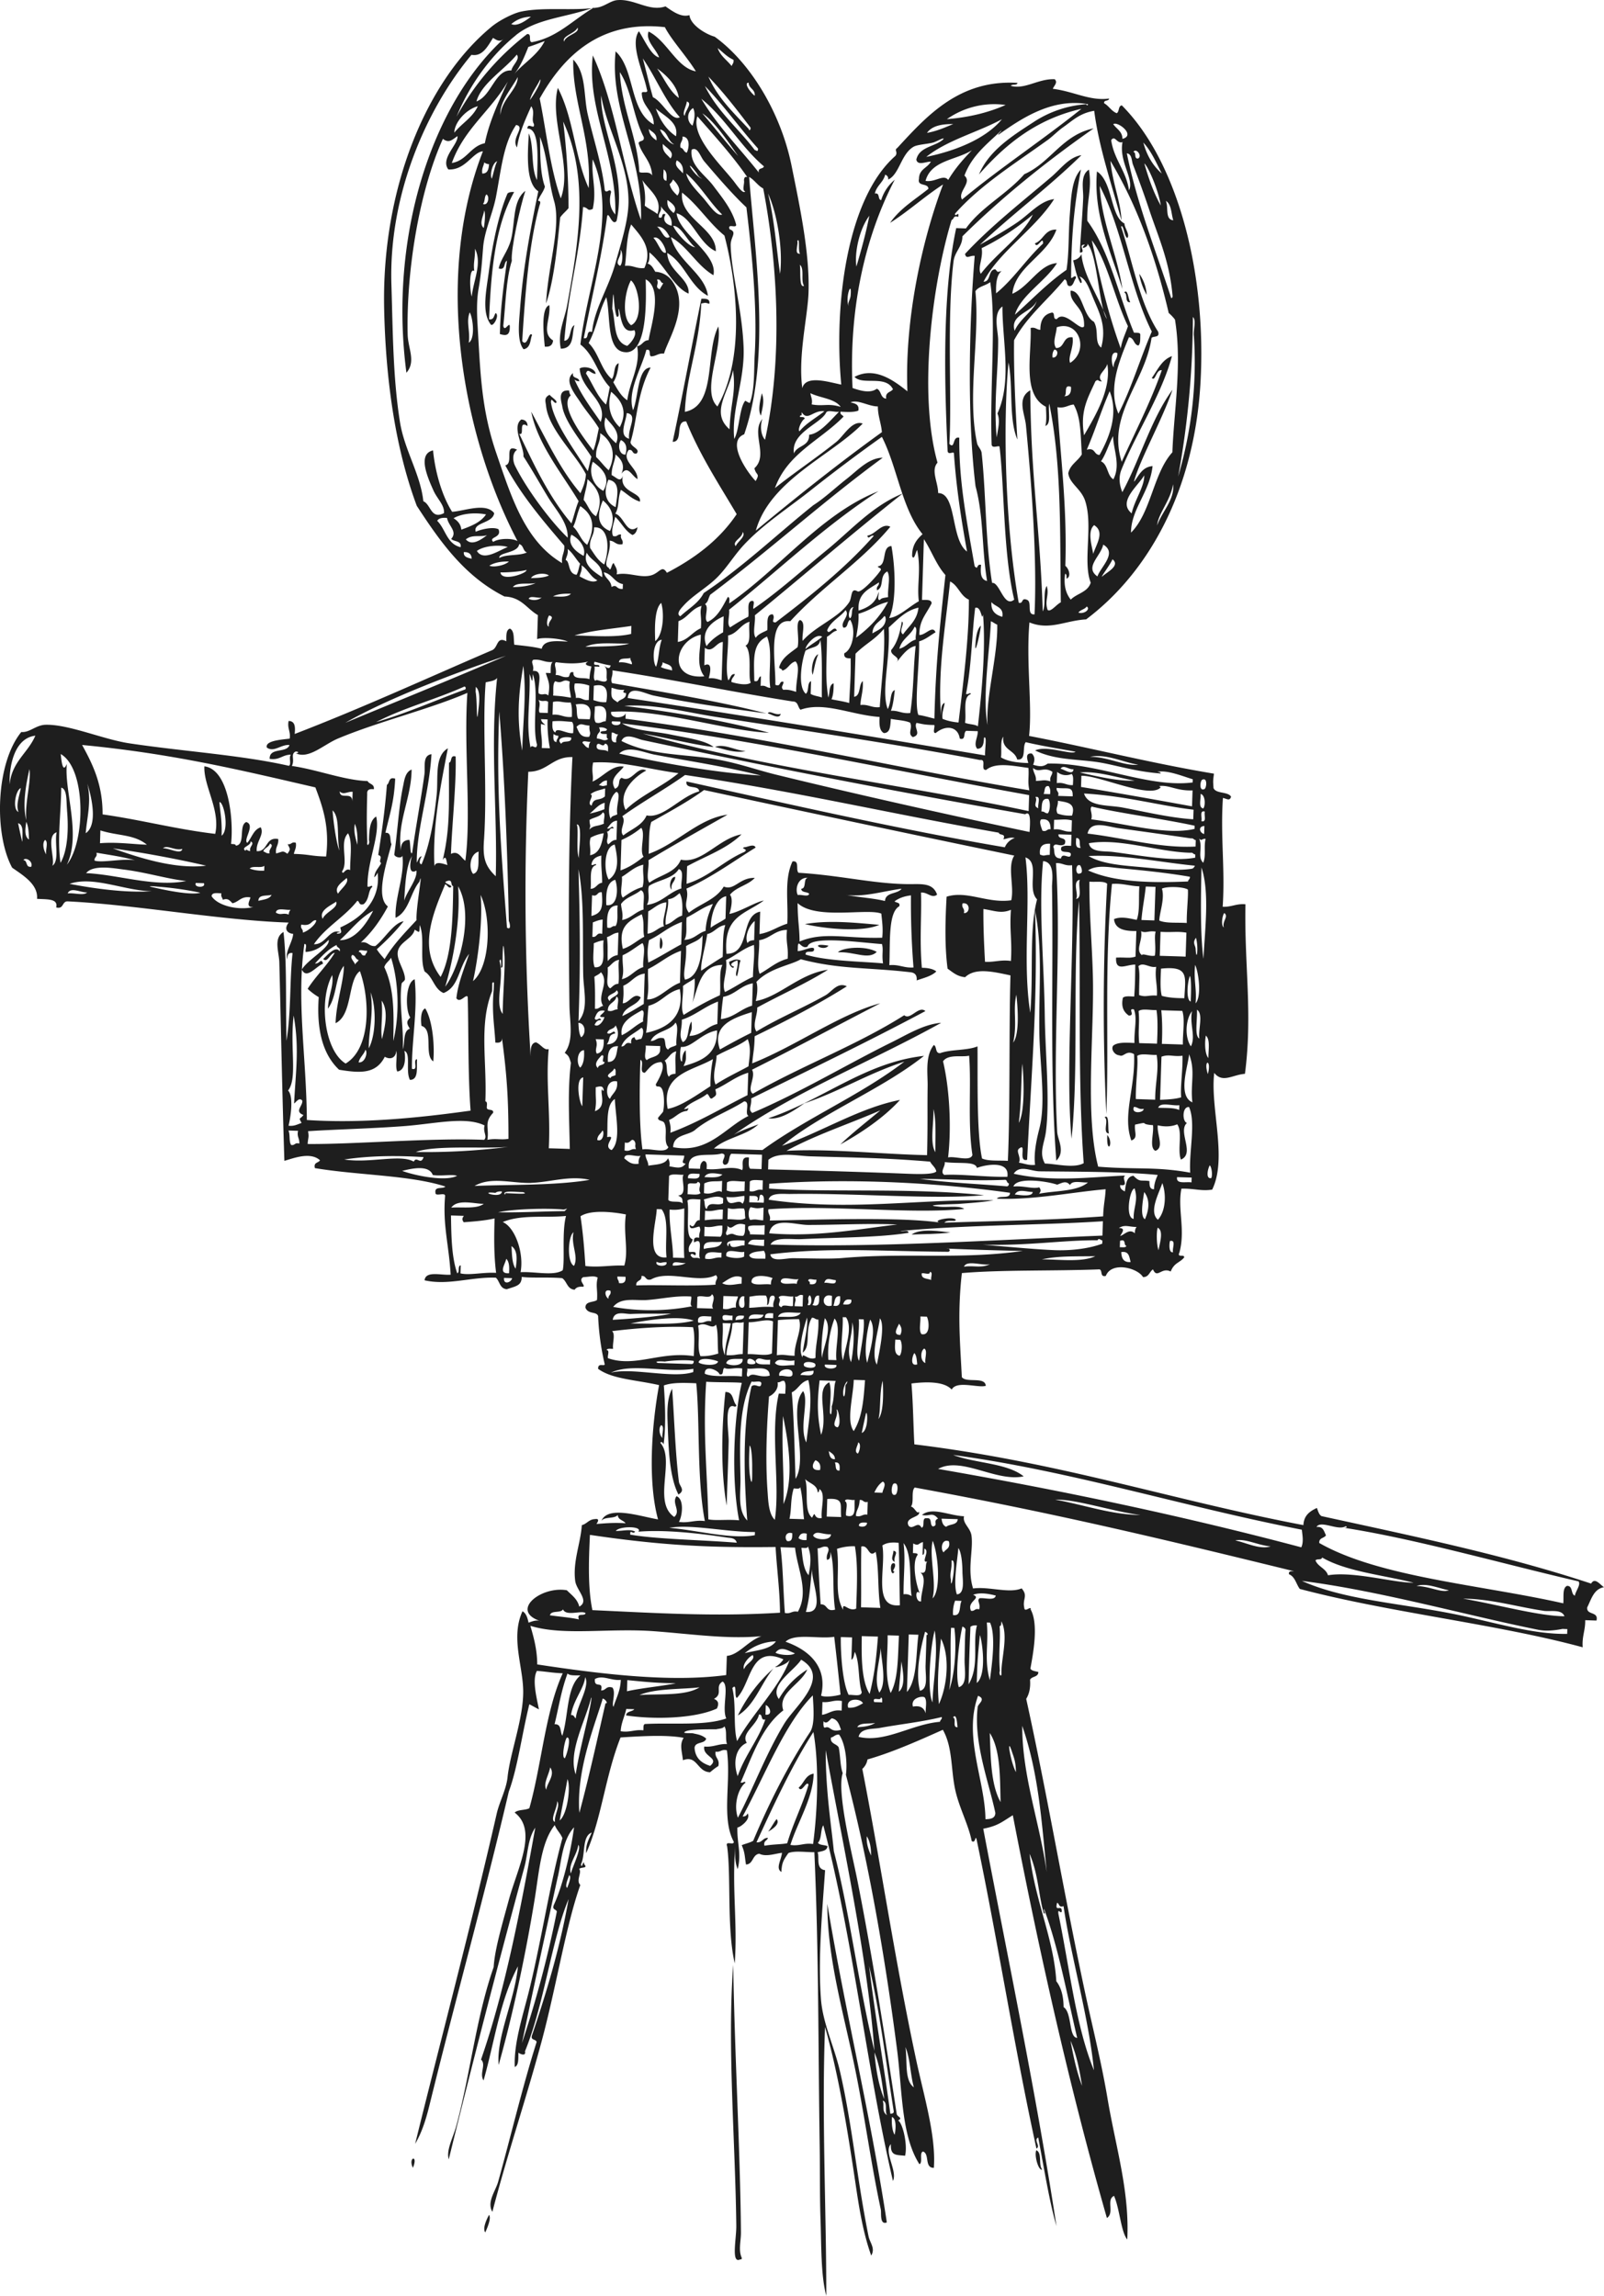 <svg width="58" height="83" fill="none" xmlns="http://www.w3.org/2000/svg"><path fill-rule="evenodd" clip-rule="evenodd" d="M41.465 10.659a2.087 2.087 0 0 1-.268-.76 1.5 1.5 0 0 1 .268.76Zm-1.366 30.32c-.25-.011.01-.496-.157-.583.182-.147.105.424.157.583ZM37.686 78.44c-.139.051-.296-.53-.213-.7.22.095.069.534.213.7Zm-5.617 1.908c-.267.11-.193-.346-.22-.47-.357-1.663-.6-3.5-.949-5.176-.41-1.97-.982-3.917-.985-5.872.64 3.86 1.573 7.68 2.152 11.518h.002Zm.284-23.878c-.172-.09-.053-.224-.046-.405.211.05-.01.184.046.406Zm-.001.059c.072.146-.14.276-.01.289-.12.263-.22-.395.01-.289Zm-.557-23.093c-.645.292-2.056.128-2.69-.026.91-.16 1.934-.035 2.69.026Zm-1.838.753c-.762-.127-.163.237 0 0Zm-1.995 26.136c-.447.543-.67 1.327-1.281 1.696a5.394 5.394 0 0 1 1.281-1.696Zm-1.14 21.308c.009.05-.025.053-.062.055-.329.162-.13-.753-.136-1.22-.034-3.019-.331-6.523-.111-9.43.051 3.264.255 6.74.279 9.666.004.317-.1.65.03.927v.002Zm1.41-55.826c-.05.213-.329.022-.468-.015.063-.126.267.084.468.015ZM26.624 50.8c.009.048-.024.052-.061.056-.402-.183-.207.917-.215 1.266-.015.691-.05 1.583-.072 2.31-.226-1.268-.181-2.867-.046-4.106.305-.004.251.327.394.475v-.002Zm.92-36.581c.126.278 0 .603-.026.808-.138-.188-.007-.603.026-.808Zm-.582 12.937c-.38.087-.808-.083-1.107-.15.325-.134.743.13 1.107.15Zm-2.43 26.876c-.32-.621-.356-1.62-.388-2.498-.016-.435-.042-.954.16-1.325.077 1.04.114 2.314.245 3.36.02.165.248.306-.015.463h-.002Zm-.114-22.327c-.01.19-.174.215-.131.459-.12-.092-.041-.476.13-.46Zm-.536 2.18c-.117.788.216.265 0 0Zm-3.883-21.576c-.017.163-.11.243-.3.223-.039-.433-.148-1.398.165-1.499.055.503-.3 1 .135 1.276Zm-2.315 67.769c.09.118-.068.48-.137.632-.11-.14.058-.494.137-.632Zm.906-73.133c-.738 1.303-.838 3.103-.906 4.598.183.033.17-.14.24-.225.156.092-.114.549-.188.399-.326-.44-.148-1.223-.058-1.91.13-.974.355-2.075.674-2.813.053-.044.134-.059.234-.051l.004.002Zm-3.66 71.429c-.188-.391.21-.49 0 0Zm.737-40c-.348-.238.028-1.148-.427-1.285-.017-.131-.054-.548.137-.632.268.444.345 1.36.29 1.917Z" fill="#1E1E1E"/><path fill-rule="evenodd" clip-rule="evenodd" d="M37.547 77.277c-.192.09.098.317-.07.403-.8-3.66-1.403-7.542-2.163-11.172-.056-.199-.024.161-.178.053-.113-.58-.44-1.179-.586-1.81-.174-.752-.089-1.565-.457-2.212-.717.318-1.771.802-2.725 1.072a.581.581 0 0 1-.187.342c.68 3.486 1.167 6.867 1.949 10.528.283 1.32.72 2.743.638 3.895-.35.007-.144-.503-.392-.59-.146.045.006.402-.131.458-.662-1.04-.616-2.66-.806-4.13-.433-3.354-1.043-6.882-1.851-9.947.057-.433-.01-1.119-.246-1.453-.146-.013-.183.086-.296.106-.031.234.207.218.281.356.065.295.048.666.146.93-.226.673.34 2.922.521 3.834.535 2.674 1.056 6.018 1.43 8.487.014.105.246.145.051.233.18.118.348.906.252 1.279-.327-.036-.529.01-.514-.42-.268.285.248.963.076 1.332-.97-4.163-1.444-8.791-2.519-12.86-.107.165-.053.501-.195.63.055.098.245.072.347.127-.018.179-.213.173-.359.221.08.168-.08.603.272.645-.092 1.367-.266 3.186-.148 4.681.069.86.481 1.707.68 2.566.446 1.917.616 3.899 1.04 5.99.048.235.253.433.096.696-.287-.795-.433-1.69-.562-2.563-.29-1.951-.607-3.93-1.108-5.702-.123 3.239.048 6.636.045 9.718-.2-.735-.176-1.859-.207-2.725-.032-.89-.017-1.797-.032-2.72-.055-3.526-.03-6.945-.192-10.59-.318.002-.703-.062-.938.03-.177.254-.238.341-.255.685-.21-.137-.018-.391.023-.693-.267.031-.576.154-.821.033-.257.03-.21.377-.481.39-.054-.322-.032-.406-.154-.699.134-.058.296-.086.415-.16.567-1.351 1.266-2.737 2.054-3.928.181-.273.127-.865.1-1.327-1.025 1.032-1.738 2.908-2.537 4.375.1.006.153-.038.18-.11.136.213-.282.514-.369.51-.018.565.154.934.011 1.505-.092-.212-.107-.5-.09-.813-.119 1.53.087 2.776-.017 4.221-.292-1.268-.126-3.145-.275-4.23-.087-.231.253-.014.24-.167-.457-.85-.09-2.148-.248-3.305-.201-.053-.227.079-.41.046-.037.24.163.26.1.523-.11.064-.204.144-.3.223-.473-.015-.457-.636-.98-.435-.037-.335-.13-.567.026-.81-.571-.106-1.363-.073-2.282-.013-.558 1.408-.691 2.958-1.244 4.184-.02-.338.113-.519.2-.746-.36.137-.218.804-.387 1.144.024.229.095-.224.117.004.15.154-.105.09-.181.168.107.136-.128.417.04.58-.523 1.467-.878 3.732-1.407 5.682-.567 2.097-1.216 4.007-1.773 6.134-.21-.351.115-.75.211-1.093.457-1.64.87-3.401 1.389-5.046-.02-.112-.226-.053-.169-.236.525-1.557 1.012-3.155 1.326-4.933-.61 1.45-.882 3.809-1.577 5.503.046.203-.194.093-.237.051-.01.21.019.457-.133.517-.039-.91.316-1.913.56-2.931.42-1.758.71-3.681 1.163-5.343-.07-.179-.209-.29-.277-.471-.501.63-.562 1.676-.729 2.696-.345 2.118-.828 4.317-1.3 5.975-.088-1.019.581-2.33.698-3.564-.657 1.242-.838 2.697-1.243 4.125-.164-.254.107-.57-.092-.755.885-2.55 1.434-5.454 1.962-8.384-.276.402-.267.961-.396 1.433a450.12 450.12 0 0 0-2.733 10.557c-.1-.33.155-.779.272-1.206.507-1.867.712-3.913 1.351-5.741.041-.642.296-1.5.544-2.413.322-1.184 1.06-2.526.216-3.175.119-.115.38-.078.531-.157.446-1.58.575-3.494 1.207-4.878-.392-.018-.497-.051-.933-.088-.182.32-.008.974.072 1.391-.119-.058-.228-.124-.346-.184-.27 1.085-.42 2.282-.743 3.158-.88 3.767-1.947 7.585-2.875 11.363-.119.477-.26.945-.512 1.373.907-3.689 2.033-7.922 2.95-11.94.098-.429.346-.873.392-1.317.093-.885.573-2.117.566-3.105-.007-.92-.46-1.949-.026-2.894.139.077.181.244.22.412.17-.064.315-.112.47-.044-1.187-.358-.039-1.292.913-1.128.174.175.385.316.45.592.382-.208-.102-.587-.147-.93-.092-.707.202-1.382.239-2.016.185-.044.253-.21.475-.218.196-.032.09.123.054.176.251-.018.614-.057 1.054-.026-.078-.113-.274-.119-.283-.298-.124.148-.483.05-.592.212.237-.564 1.381-.168 2.049-.053-.372-1.34-.237-3.38.037-4.856-.832-.19-1.698-.214-2.204-.588-.008-.24.23-.07.238-.167a9.242 9.242 0 0 1-.238-1.742c-.061-.175-.363-.053-.459-.303-.003-.243.285-.18.418-.276.03-.377-.053-.503.026-.81-.14-.08-.285-.029-.525-.016-.202.117.116.318-.011.347-.146-.013-.244.022-.296.106-.281-.018-.275-.305-.455-.418-.484-.042-1.157.003-1.46-.046-.006.313-.187.33-.54.446-.26-.02-.252-.289-.396-.417-.884-.033-1.729.29-2.578.095.041-.354.59-.175.944-.203-.065-1.093-.29-1.78-.202-2.84.015-.163-.362.037-.348-.126-.042-.243.267-.119.359-.221-1.272-.413-3.152-.404-4.718-.666-.056-.217.129-.182.184-.283-.358-.33-1.015-.051-1.288.019-.076-2.33-.13-5.151-.183-7.178-.01-.37-.222-.876.151-1.095.133 1.18.07 2.56.11 3.937.173-1.135.107-2.14.218-3.175-.154-.022-.195.075-.184.227-.108-.256.182-.605.206-.92-.202-.02-.352-.164-.163-.409-2.448-.078-5.54-.649-7.991-.767-.213-.006-.133.296-.416.219.078-.32-.307-.287-.692-.31.045-.524-.5-.845-.9-1.127-.664-1.226-.592-3.774.331-4.905.298.03.53-.256.886-.262.84-.016 2.078.53 3.02.671 1.951.293 4.057.424 5.768.813.105-.043-.012-.297.072-.402-.305-.002-.407.209-.766.15-.009-.427.612-.192.718-.499-.298-.033-.564.28-.821.09-.065-.247.514-.282.828-.322.04-.263-.092-.364-.039-.638.239.004.244.221.22.47 2.437-.938 4.754-2.003 7.117-3.02.251-.083.166-.526.536-.33 0-.2-.017-.417.131-.459.17.084.124.371.157.583.383.04.747.08.99.146.08-.332.528-.28.944-.26-.221-.107-.88-.171-1.109-.09l.028-.867c-.401-.227-.59-.649-1.208-.673-1.447-.73-2.33-1.986-3.172-3.279-.747-2-1.125-4.456-1.18-7.15-.087-4.3 1.51-8.219 3.89-10.175.276-.226.775-.484 1.07-.544.844-.174 1.888-.013 2.756-.147.255-.04.478-.246.71-.266.637-.057 1.15.43 1.747.226.23.157.555.412.867.316.035.357.59.69.912.78 1.309.944 2.396 2.774 2.779 4.656.299 1.477.661 3.173.615 4.588-.028.868-.384 2.286-.225 3.463.123-.506 1.015-.2 1.409-.13-.276-2.9.21-6.733 1.957-8.268.106-.145-.06-.205.069-.287 1.063-1.155 2.25-2.482 4.345-2.352-.013.106-.2.029-.239.107.514.143.993-.268 1.587-.239.12.122-.024.228-.07.345.765.096 1.34.448 2.035.353-.01.11-.194.035-.181.168.176.1.259.282.457.362.1-.055.05-.267.185-.283 2.069 2.084 3.078 6.181 2.84 10.093-.233 3.818-1.859 6.782-4.131 8.49-.762.043-1.316.407-2.05.11-.126 1.461.109 2.997-.013 4.104 2.25.433 4.38.98 6.685 1.364-.035.276-.033.243-.016.52.092.215.516.12.634.31-.046.179-.16.07-.294.049-.094 1.396.083 2.54-.008 3.933.317.015.49-.12.823-.09-.044 2.203.265 3.952-.018 6.13-.448.032-.808.348-1.111-.034-.152 1.274.484 3.08-.074 4.22-.4.062-.635-.044-1.112-.035-.148.726.152 1.485-.073 2.31-.099.204.197.043.17.18-.161.196-.357.183-.485.506-.34-.172-.484.28-.641-.077-.13.083-.147.286-.361.278-.19-.33-1.135-.577-1.344-.042-.22.055-.11-.199-.228-.237-1.643.064-3.563.012-4.977.135-.17 1.48-.057 2.599-.002 3.76.161.224.84-.032.867.316-.277.086-1.052-.205-1.233.135-.273-.3-.919-.287-1.455-.22.061.739.07 1.596.105 2.201 5.26.642 9.302 2.014 14.067 2.92.017-.312.181-.482.488-.62.045.107.069.235.167.294 3.354.734 6.624 1.405 9.75 2.44.134-.245.328.047.465.13-.372.065-.457.434-.608.732-.03.291.421.132.336.474-.137-.004-.273-.01-.408-.013.009.37-.122.587-.09.98-3.107-.845-6.966-1.249-10.23-2.11-.132-.175-.17-.442-.391-.531-.024-.125.087-.108.18-.11-4.638-1.135-8.66-2.104-13.713-3.025-.142.13-.013.545-.138.69.122.005.229.303.286.182.106.21-.541.192-.368.51.152.172.331-.197.466.071.143-.03-.015-.375.187-.342.218-.033.093.25.226.296.21-.042-.019-.202.184-.283-.214-.26-.306-.064-.58-.133.366-.302.978.027 1.52.047-.061.263.23.41.27.702.07.528-.16 1.212.057 1.91.555-.082 1.307.19 1.755-.004.244.278.024.382.096.697.01.203.262-.097.23.064.304.543.075 1.672-.008 2.14.046.088.185.09.288.124-.005.194-.24.146-.301.28.022.301-.034.52-.139.689.764 3.469 1.35 6.978 2.123 10.592.27 1.264.595 2.533.815 3.842.29 1.736.806 3.37.716 5.112-.228-.27-.272-1.11-.478-1.576-.295.135.028.612-.258.8-1.335-4.667-2.437-9.553-3.402-14.563-.396.244-.538.386-1.069.488.904 4.769 1.895 9.459 2.648 14.368-.255-.872-.448-2.087-.66-3.202l.005-.004Zm10.058-22.071c.25-.026.267.164.342.3-.063.113-.26.084-.242.28 2.17 1.238 5.846 1.51 8.823 2.181.022-.235-.039-.559.137-.632.22 0 .126.294.281.356.033-.18.222-.394.133-.517-2.853-.663-5.896-1.537-8.48-1.939.062.004.149-.022.06-.057-.266.181-.898-.23-1.054.026v.002Zm8.894 3.686c-.305.06-.605.086-.879.031-2.551-.511-5.753-1.416-8.543-1.767 1.534.694 3.598.808 5.578 1.214 1.412.29 2.771.725 4.014.701 0-.058.004-.115.005-.173-.059 0-.116-.004-.175-.006Zm-.683-.656c-.91-.13-1.93-.439-2.912-.437 1.184.196 2.742.633 3.667.635-.107-.267-.507-.161-.755-.196v-.002Zm-4.592-.894c.475.006.908.26 1.165.152-.339-.06-.823-.281-1.165-.152Zm-3.419-1.03c-.013.105-.2.029-.237.107.095.23.378.286.452.534.922-.155 2.388.276 3.093.269-1.124-.284-2.426-.402-3.306-.912l-.002.002Zm-.728-1.006c-4.329-.844-8.38-2.133-12.612-2.703.799.305 1.945.287 2.55.773-.999.216-2.256-.736-3.094-.268 4.547.787 8.938 1.72 13.133 2.834.095-.2.035-.466.02-.636h.003Zm-2.411.388c.384.073.88.341 1.279.214-.43-.03-.926-.298-1.28-.214Zm-.413-22.163c-.07-.22.187-.395.017-.52-.07.072-.131.452-.017.52Zm-.505 8.601c-.053.057-.179.495.045.464.052-.055.037-.362-.045-.464Zm-.072-3.3c-.179-.536.145-.556 0 0Zm-.072-1.39c-.039.175-.055.64.09.812-.001-.297.073-.666-.09-.812Zm-.159-6.077c-.02.937-.052 2.433.072 3.299.052-1.084.226-2.4-.072-3.3Zm-.085-1.044c.142.33-.074.658.148.872.107-.26.015-.563.085-.865-.159-.01-.12.094-.233-.007Zm-.078 6.185c.015.408-.096.938.086 1.044-.047-.331.155-.892-.086-1.044Zm.206-8.321c-.089 0-.143.424.048.349.089.002.142-.424-.048-.35Zm-.076.519c.018.188-.093.497.1.524.08-.102.077-.488-.1-.524Zm.028.983c.209.06.088-.225.127-.344-.209-.062-.089.225-.127.344Zm.101.466.01-.289c-.239.01-.176.25-.01.289Zm-.325 4.732c-.061.525.065.876.015 1.39.222-.237.116-1.11-.015-1.39Zm-.653 7.673c-.046.267.316.157.522.19 0-.059.003-.115.005-.174l-.527-.016Zm.67-8.25c.031.522.116-.032.013-.404-.14.188-.02.266-.013.403Zm-.237 3.808c-.024.392-.433 1.495.12 1.739-.08-.664.12-1.14-.12-1.739Zm-1.953 2.543c-.038.265.128.48-.135.574-.33-.934.152-1.883.099-3.12-.282-.166-.374.122-.527.042-.19-.011-.324-.243-.222-.355.164-.124.466-.106.763-.091-.013-.514.108-.888-.02-1.216-.244-.05.072.223-.183.225-.17-.122-.289-.292-.215-.643.078-.077.256-.05.41-.046.034-.492.03-.65.038-1.155-.339-.002-.721.276-.694-.252.352-.017.481.036.703-.037l.03-.925c-.431.008-.771-.069-.807-.43.276-.12.648 0 .82.027.122-.31.063-.81.096-1.212-.352-.01-.6-.117-.991-.088-.29 2.873-.1 5.809-.204 8.322a81.382 81.382 0 0 1 .03-8.328c-.122-.111-.427-.053-.642-.076-.007 1.142.096 2.25.126 3.416.054 2.07-.296 5.013.192 6.889 1.41.113 2.064-.011 3.328.217-.051-.755.211-1.802-.042-2.372-.25-.03-.252.517-.078.575-.342.31.305 1.104-.216 1.324-.137-.34.07-1-.135-1.276-.22.095-.48.09-.703.036-.037.335.246.806-.086.923-.233-.118-.045-.632-.087-.928-.546-.035-.073-.143-.644-.02h-.004Zm2.06-4.1c-.236.298-.272.943-.04 1.27.182-.358-.056-.807.04-1.27Zm.137-6.185c-.074-.005-.078-.077-.174-.062-.878-.13-1.891-.269-2.622-.371-.397-.055-1.015-.302-1.118.197 1.276.145 2.6.538 3.905.468l.007-.23.002-.002Zm-.19.457c-1.169-.026-2.556-.54-3.676-.345.057.343.566.277.867.316.947.12 2.198.36 2.977.206l.003-.115c-.073-.005-.077-.076-.173-.064l.002.002Zm-3.69.117c.498.3 1.271.344 1.976.408.587.054 1.224.137 1.752.054.067-.009.093-.06.12-.111-1.236-.12-2.621-.413-3.849-.35Zm3.695 5.262c.017-.338.028-.826-.03-.927-.1.26-.136.878.03.927Zm.142-6.357c-1.146-.25-2.775-.462-3.721-.692-.098.091.044.243-.015.462 1.272.157 2.71.587 3.733.345l.003-.115Zm-3.999-1.164c.155.486.858.408 1.389.506.802.15 1.708.371 2.56.426l.012-.347c-1.119-.123-2.487-.506-3.96-.585Zm-2.106-1.859c-.142.168.04.677-.312.627-.087-.349-.564-.336-.501-.824-.12.152-.05.504-.084.75.245.147.596.195.988.204-.037-.137-.122-.371.127-.344.117.114.11.254.047.406.238.07.36.08.527-.042 1.8-.044 3.638.886 5.243.682 0-.039.002-.077.004-.115-.366-.11-.92-.34-1.278-.27.045.014.115.005.115.061-.991-.076-1.685-.329-2.328-.418-.738-.103-1.516-.075-2.21-.415.413-.2 1.32.177 1.461.045-.604-.111-1.224-.208-1.802-.345l.003-.002Zm4.806 1.594c.02-.011.087.031.057.059-.42.392-2.206-.452-2.853-.436-.004.136-.007.271-.013.404 1.22.2 2.67.457 4.014.702l.019-.577c-.587.025-.849-.212-1.224-.154v.002Zm-1.439 2.963c-.351-.033-.802-.128-1.115.082.971.439 2.341.455 3.615.4.005-.073.078-.078.065-.171-.808-.14-1.674-.229-2.565-.311Zm2.49.771c-.175-.102-.754-.119-.935-.03.113.359-.09.87-.094 1.154.246.108.656.064.993.088-.01-.4.063-.99.039-1.214l-.002.002Zm-.985 1.532-.027.866c.312.01.623.018.935.03l.028-.867c-.348-.055-.509-.002-.936-.03Zm.017 1.33c-.013.347-.04.711.028.984.233.064.51.086.817.084.035-.779.183-1.176-.843-1.068h-.002Zm.77 1.528-.76-.023c.032.305.045.721.021 1.215.254.007.507.016.76.024-.009-.402.081-.9-.02-1.216Zm-.753 1.654-.05 1.561c.271-.013.543-.023.763-.091-.037-.377.061-.967.048-1.503-.35.043-.486-.065-.761.035v-.002Zm-.117 1.848c.27.011.571-.007.758.08 0-.056.004-.114.006-.173-.248.036-.688-.128-.764.091v.002Zm.433 4.814c-.019-.032-.087.45.103.408-.039-.133.12-.448-.103-.408Zm.858-32.709c-.032-.213.094-.573-.037-.694a32.529 32.529 0 0 1-.533 5.766c.453-1.553.686-3.21.57-5.072Zm-1.143 30.618c-.115.357-.501 1.037-.16 1.326.29-.318.306-.936.16-1.325Zm-.168 1.614c-.047.128-.046.62.033.812.026-.207.202-.702-.033-.812Zm-1.356-1.546c-.014.145.084.183.169.236.037-.26.055-.538.31-.569.242.247.26.145.579.192.002.148 0 .298.166.295.004-.216.07-.364.133-.516-1.275-.124-2.913-.115-4.267-.131-.329-.004-.719-.247-.94.087 1.412.313 2.784.117 4.035.066-.166.082.17.406-.186.342l.001-.002Zm1.319-4.703c-.233.015-.559-.07-.703.037.04.362-.057.932-.05 1.56l.7.023c-.003-.616.145-1.057.053-1.618v-.002Zm-.808-20.73c.174-.236.294-.526.66-.557-.098.937-.78 1.557-.779 2.405.729-.726.801-2.142 1.496-2.904.05-1.459.359-3.188.093-4.798a1.453 1.453 0 0 0-.226-.238c-.475-2.045-1.15-3.905-2.108-5.501.085.848.377 1.49.4 2.153-.383-1.393-.816-2.647-.986-3.962-.53.09-.77.347-1.131.6-.185.13-.367.32-.54.447-1.193.859-2.434 1.627-3.362 2.672-.003.163.165-.133.113.119-.181-.072-.144.086-.236.108-.701 2.313-1.212 6.272-.51 8.775-.249.28.023.714.023 1.1.679-.004.446 1.685 1.045 2.114-.205-1.136-.388-2.293-.474-3.542-.001-.111-.23.094-.23-.122-.113-2.398-.2-5.655.312-8.03l.351.012c.572-.792 1.476-1.232 2.11-1.96.961-.422 1.372-1.422 2.509-1.657-1.69 1.186-3.293 2.465-4.746 3.902 0 .38-.278.546-.322.915-.248 2.059-.05 4.957-.15 6.59.216.212.1-.291.359-.222-.013 1.63.279 3.05.555 4.644.147.156.048-.09.234-.05-.031.29-.016.538.217.584-.198-1.182-.117-2.31-.418-3.425-.294-2.407-.246-5.704-.03-8.329-.177-.027-.303.143-.35-.07.929-1.005 2.116-1.928 3.131-2.794.333-.285.634-.71 1.078-.777-1.163 1.144-2.485 2.12-3.672 3.24.453-.257.924-.515 1.372-.823.429-.297.815-.77 1.313-.828-.709 1.105-2.006 1.91-2.552 2.986.28-.005.154-.435.424-.45.109.11.042.108.23.066-.186.141-.21.455-.2.804.639-.522 1.092-1.24 1.696-1.798.011-.329-.212.236-.292-.01.313-.109.348-.51.777-.496-.335.941-1.49 1.338-1.594 2.32.608-.259.982-1.072 1.614-1.107-.423.667-1.313 1.166-1.521 1.863.615-.547 1.18-1.146 1.865-1.62.096-.594.067-1.323.122-2.021.046-.581.063-1.265.401-1.607-.266 1.395-.35 2.543-.355 3.864-.024.18.174-.14.174.062-.072.084-.081.234-.185.284-.2.036-.09-.216-.227-.238-.601.74-1.352 1.323-1.825 2.199-.019 1.065.053 2.58.12 3.59-.32-.732-.148-1.92-.322-2.786-.209 2.25-.118 5.918.37 8.687.18.05.078-.197.296-.106.205.071-.03.552.275.528.098-2.036-.11-4.73-.31-6.834-.039-.414-.344-.985.157-1.268.02 3.19.357 4.946.45 7.994.121-.23.005-.709.145-.92.1.338-.087.522.032.867.11.094.327-.21.477-.274-.035-2.591.033-4.956-.418-7.184-.056.26.09.73-.142.806.059-.19.024-.54.022-.693-.871-.444-.514-1.883-.553-2.851.18-.037.21.065.35.067 0-.358.14-.568.428-.623.12.02.006.256.169.236.282-.357.863.475.985.261.031-.724-.534-.79-.486-1.288.438.01.432.902.841 1.124.194.33.004.734.263.934.21-.774-.076-1.278-.294-1.803-.137-.327-.27-.721-.503-.767.051.016.146.26.05.232-.143-.223-.194-.53-.267-.819a.382.382 0 0 0 .3-.221c.072.788.643 1.56.92 2.341-.295-.416-.343-2.454-.732-2.74.154.114-.318.286-.06.057-.294-.016.077.294-.185.283.031-.648.092-1.31.12-1.963.015-.316-.122-.83.209-1.034.114.702-.078 1.075-.06 1.85.816 1.113 1.128 2.69 1.687 4.043.087.012.216-.015.23.065-.005.154.012.331-.07.402-.179-.038-.145-.276-.341-.3-.361.874-.764 1.85-.38 2.764.47-.92.788-1.996 1.206-2.97-.8-1.594-1.058-3.69-1.882-5.264.057 1.298.641 2.488.819 3.727-.39-1.301-1.06-2.643-.919-4.251.577.374.483 1.628.993 1.88.005.167.218.43.1.525-.113-.068-.132-.51-.222-.411.383 1.128.664 2.767 1.342 3.8.067.23-.164.144-.24.224-.231 1.602-1.627 2.795-1.078 4.478.492-1.094 1.037-2.133 1.45-3.31-.208-.034-.233.426-.361.278.212-.292.36-.656.727-.787-.367 1.381-1.315 2.825-1.827 4.106-.115.29-.063.573.033.812.644-1.194 1.04-2.647 1.814-3.703-.381 1.113-1.148 2.453-1.392 3.312l.01.005Zm.826 1.587c.165-.485.651-.947.573-1.486-.08.574-.54 1.062-.573 1.486Zm-.026 17.522c-.216.013-.516-.066-.645.039.046.464-.026.647.022 1.157.215.007.43.012.644.02.024-.494.03-.927-.02-1.216Zm-.009-1.563c-.242.053-.473-.191-.643-.02.064.264.022.523.026 1.042.251.088.327-.007.643.02.026-.38-.083-.632-.026-1.041Zm-3.652 19.263c1.104.203 2.018.543 3.084.557-1.013-.128-2.318-.574-3.084-.557Zm3.218-11.12c-.05.329-.154.87.027.983.14-.314.2-.692-.027-.983Zm-.111-9.431c.06.347-.219.68.031.868.015-.082.288.062.468.015.044-.337-.035-.68.028-.867-.27-.042-.355.068-.527-.016Zm.168-1.614c-.04.415-.124.786-.155 1.21l.467.015.04-1.214-.352-.011Zm.908-21.313c0 .06.074.047.06-.057-.11-1.243-.504-2.085-.839-3.09a36.04 36.04 0 0 0-.591-1.638c-.052-.134-.03-.384-.222-.411.355 1.785 1.074 3.6 1.592 5.196Zm-.183-3.476c.107.217-.041.674.27.701-.078-.245-.06-.58-.27-.701Zm-1.152 32.756c-.117.267.364.221.35.068-.18.036-.212-.066-.35-.068Zm-.547 4.378c.266.003.11.173.05.29.157-.05.328-.281.53-.099 0-.1.018-.179.065-.228-.294-.002-.424-.099-.645.038v-.002Zm.57-1.428c-.173.005-.352 1.062-.034 1.099-.013-.415.177-.666.035-1.099Zm-.482 2.3c.011.213.072.381.34.358-.053-.176-.048-.404-.34-.359Zm.799-40.114c.124.464.346.837.667 1.119-.201-.391-.377-.808-.667-1.119Zm.035.753c.155.547.34 1.068.596 1.523-.082-.547-.453-1.406-.596-1.523ZM40.5 44.861l-.008.232c.09-.007.217.027.237-.051-.113-.028.004-.265-.23-.181Zm-1.086-17.499c.651-.005 1.241.344 1.746.285-.551-.086-1.169-.41-1.745-.285Zm1.507-8.802c.1-.472.47-.978.453-1.375-.212.38-.976.95-.453 1.375Zm-2.466 50.355c-.187.06-.139-.095-.23-.122-.101.37.169.046.167.294-.006.163-.155-.142-.12.112.407 1.963.627 4.054 1.285 5.65-.187-1.909-.83-4.093-1.1-5.934h-.002Zm.592-40.986c.584.131 1.416.329 1.98.292-.614-.102-1.387-.358-1.98-.292ZM38.71 73.78c.105.576.226 1.137.416 1.632-.09-.588-.207-1.153-.416-1.632Zm2.274-68.286c.12.018.006.256.169.236.168-.091-.08-.4-.169-.236ZM36.046 43.34c.094-.14.479.027.475-.216-2.489-.345-5.623-.546-8.707-.327 0 .059-.003.115-.005.174 2.102.15 5.147-.038 7.773.24-1.829.164-4.649-.083-7.019-.044-.231.003-.72-.06-.767.208 2.93.426 5.349-.03 8.132.02-.28.057-.825.1-1.291.133-.115.008-1.38.031-.705.094.293.045.742-.053.934.086-1.991.197-4.805-.156-7.08.012-.035.181.1.207.047.406 1.68-.022 4.655-.139 6.14.073-.31-.08.507-.237.588-.097-.005.09-.307-.027-.412.103 1.814-.064 3.766-.084 5.74-.229.015-.453.076-.625.09-.98-1.22.105-2.619.395-3.931.342l-.002.002Zm-3.49 1.164c.084.035.306-.058.291.068-1.046.172-2.533.163-3.868.228-.368.017-.969-.095-1.118.196 3.842.115 7.772-.152 12.003-.324.005-.173.01-.347.017-.519-2.167.145-4.893.125-7.324.353v-.002Zm7.129.337c-1.269-.008-2.5.204-4.159.16.716.053 1.834.167 2.628.198.558.02 1.218-.051 1.704-.236 0-.038.002-.077.004-.115-.068-.011-.13-.106-.176-.005l-.002-.002Zm-2.456 22.19c.205 1.72.87 3.047.967 4.599.178.228.26.544.263.934.31.199.18 1.102.491 1.113-.373-1.58-.667-3.232-1.198-4.665-.026.1.082.15-.005.174-.187-.6-.196-1.427-.516-2.157l-.002.002Zm3.358-61.894c-.204.073-.268-.269-.407-.07.103.708.542 1.106.645 1.814.198-.397-.371-1.033-.236-1.742l-.002-.002Zm.2 6.657c-.47-.967-.762-2.397-1.308-3.106.309 1.428.575 2.612 1.047 3.908.048-.307.173-.534.26-.803ZM37.672 45.53c.688.008 1.462.107 1.934-.113-.747.01-1.357-.013-1.934.114Zm2.183-24.685c.145-.146.673-.39.372-.625-.078.194-.444.665-.372.625Zm.4-16.354c.118.17.327.256.333.53.499-.13-.187-.656-.333-.53Zm-.006 11.277c-.159.29-.255.645-.438.912.26.113.215.512.448.649.273-.521-.004-1.073-.01-1.561Zm.02-2.486c-.01-.23.145-.287.134-.517-.283-.115-.207.453-.133.517Zm-.144.863c-.3.68-.53 1.433-.828 2.114.316-.087.248.181.462.189.342-.613.697-1.466.366-2.301v-.002Zm-.233 5.545c-.09.426-.687.813-.21 1.15.12-.346.73-.847.21-1.15Zm-1.198 23.156c-.151-.18-.288-.077-.468-.015-.33-.117-1.455-.294-1.582.066.37-.035.706.1.935.029.065.088.063.148-.007.232.608-.117 1.368-.073 1.768-.407-.233.012-.577-.09-.648.095h.002ZM40.04 13.16c-.07.257-.414.407-.196.63-.159 0-.114-.1-.233-.007-.266.592-.564 1.058-.412 1.954.403-.698.995-1.67.841-2.577Zm-.854 28.89c-.214-2.938-.107-6.128-.168-9.489-.248 2.595 0 6.037-.272 8.609-.235-2.574.124-6.67.02-9.89-.26.036-.347-.088-.582-.075.2 3.067-.128 6.62.044 9.718.017.289.305.709-.033 1.04-.24-3.204-.1-6.516-.155-9.894-.004-.219.127-.897-.322-.936-.17 1.67.033 3.6.06 5.555.018 1.427.19 3.065.042 4.224-.056.433-.26.758-.037 1.155.38.006 1.056.185 1.405-.015l-.002-.002Zm.377-23.064c-.257.223-.077.754-.033 1.04.111-.354.43-.79.033-1.04Zm-.124 2.079c-.294-.766.095-2.051-.2-2.956-.144-.442-.569-.623-.611-1.002.074-.32.346-.433.49-.68-.05-.758-.03-1.326-.294-1.802-.211.019-.316.145-.588.097.12 1.888.353 3.621.286 5.736.126.098.224.387.045.464-.008-.068.015-.164-.054-.175-.057.427.033.716.205.932.22-.227.618-.265.721-.614Zm-.38 10.224c-.178-.093-.193.373-.01.289.137-.011.041-.253.01-.29Zm-.063-9.14c.2.065.447-.12.3-.222-.07.106-.23.115-.3.221Zm-.082 8.151c-.007.176-.046.378.165.353-.076-.099.033-.368-.165-.353Zm-.01 2.197c.249-.015.07-.482.138-.69-.292.065-.01.577-.139.69Zm-1.94 29.898c-.006 1.822.63 3.482.885 5.29-.194-1.945-.297-3.566-.885-5.29Zm1.384-34.6c.115.01.454.266.468.014-.157.03-.36-.183-.468-.015Zm.404.186a.5.5 0 0 1-.526-.073c-.003.135-.009.27-.012.404.262-.037.349.087.582.074.004-.153.033-.329-.046-.405h.002Zm-.542.504c-.028.139.103.128.05.29l.527.017c.018-.39-.192-.258-.575-.307h-.002Zm.044.464c.006.242-.103.27-.015.463.145.053.311.086.526.075.151-.477-.21-.48-.51-.536v-.002Zm-.138.691-.011.348c.28-.037.373.102.641.076l.013-.404c-.251-.056-.325-.023-.643-.02Zm.159.527c-.026.212.334.064.223.352-.179.125-.355-.095-.412.103.076.095-.046.418.28.413.051-.258.354.095.356-.163-.05-.14-.427.022-.344-.241.072-.064.21-.059.353-.048.004-.135.01-.27.013-.404l-.468-.014-.001.002Zm-.065-18.336c-.008.24-.165.544-.024.751.327.005.231-.433.597-.386.056.359-.18.724-.087.923.694-.44.33-1.564-.486-1.286v-.002Zm-2.12-6.947c.016-.083.099-.095.121-.17-.506.482-1.069.906-1.338 1.636.295.246-.26.59-.086.864 1.385-1.15 2.91-2.151 4.316-3.279-1.633.371-2.748 1.287-3.703 2.372.362-.877 1.24-1.416 1.99-1.904a3.979 3.979 0 0 1 1.892-.636c0 .033.047.068.06 0-1.297-.23-2.402.51-3.253 1.115v.002Zm2.392 9.442c.186-.002.26-.123.244-.34-.289-.104-.115.278-.244.34Zm-1.126 13.44c.003.185.124.259.101.467.269-.007.285-.053.527.016-.037-.177.067-.208.07-.345-.316-.205-.47.06-.697-.137h-.001Zm.292 1.861c-.087.08.004.282.046.406.165.053.154-.076.294-.05 0-.226-.06-.394-.34-.357v.002Zm-.04 1.27c.182.072.132.01.35.012.004-.136.01-.269.013-.404-.258-.015-.404.091-.364.393Zm-.021 9.89c.24-.944.007-2.32-.006-3.527-.016-1.559.122-2.972-.155-4.343.11 3.118-.113 5.533-.285 9.013-.344.102-.01-.621-.279-.413-.155.095.074.301-.017.52.198.023.333.103.583.078-.063-.467.092-1.066.159-1.326v-.001Zm.333-12.366c-.176-.027-.128.185-.185.284.077.001.155.005.235.007.022-.134-.002-.221-.05-.29Zm-.015.463c-.266-.04-.224.24-.248.455.111-.01.128.07.231.066.09-.092.102-.425.017-.521Zm-1.32 34.428c-.2-.594-.043.4.151.757-.005-.378-.076-.533-.151-.756Zm.109-20.123c.005-.018.643.123.647-.095-.231.004-.523-.135-.647.095Zm1.433-30.55c-.052.066-.082.151-.067.287.18.027.246-.27.067-.287ZM37.5 32.516c-.386-.395.122-1.334-.42-1.517.21 1.6-.12 3.778.174 5.615.122-1.424-.05-2.963.246-4.098Zm-.06-3.703c.1.15-.121.324.106.408-.039-.134.118-.448-.105-.408ZM34.237 45.14c.096-.014.155.083.055.117-2.442-.016-4.323-.173-6.438.092.046.296.534.139.816.14.62.004 1.297.032 1.754-.003 2.297-.208 4.293.064 6.56-.26a121.792 121.792 0 0 1-2.747-.084v-.002Zm2.727-6.682c-.05.82-.03 1.398-.126 2.137.246-.422.174-1.802.126-2.137ZM35.79 62.654c.033.923.039 1.87.39 2.498-.02-.934-.006-1.903-.39-2.498Zm1.283-33.216a376.636 376.636 0 0 1-13.84-2.683c-.195-.042-.626-.285-.761.035.965.488 2.067.473 3.14.618.928.124 1.68.41 2.438.596 2.814.689 6.118 1.43 9.178 2.076.015-.241.069-.808-.155-.642Zm-.926 29.352c.035.53-.045.908.007 1.62-.052.135.074.268.057.06-.007-.507.261-1.338 0-1.852-.01.068.006.165-.063.172h-.001Zm1.039-31.026c-.573-.078-1.182-.212-1.524.07-.23.027.028-.399-.222-.355-3.073-.587-6.463-1.076-9.603-1.568-1.087-.172-2.193-.472-3.263-.39 1.826.223 3.797.57 5.234.971-1.522-.057-3.988-.883-5.71-.755-.046.287.542.23.527.017l-.007.23c5.068.656 9.875 1.8 14.603 2.59-.07-.34-.008-.463-.033-.812l-.002.002Zm.027.983c-4.583-.82-9.875-1.992-14.719-2.593.435.269 1.135.276 1.742.4.593.123 1.268.209 1.566.454-.673-.072-1.812-.36-2.56-.485 4.305 1.234 9.686 1.886 13.953 2.802l.018-.578Zm-1.22 36.804c-.224-1.077-.797-2.55-.64-3.837.015-.122.317-.281.013-.404-.538 1.484.252 3.049.268 4.462.185-.004.35-.03.357-.221h.002Zm.645-27.857c.24-.325.161-1.301.113-1.73-.133.568.04 1-.113 1.73Zm.052-25.734c.169-.42.72-.755.795-1.075-.17.417-.982.477-.795 1.075Zm-.384 30.698c-1.22.042-1.794-.03-3.042-.036 1.152.15 1.866.163 3.15.27.047-.01.071-.045.064-.113-.093-.007-.041-.148-.172-.12ZM35.188 57.66c.325.125-.242.233-.076.576.14.028.13-.102.294-.05.06-.21-.094-.31.013-.403.203-.024.551.102.588-.097-.187-.046-.551-.135-.82-.026ZM31.82 40.15c-1.124.49-2.337.883-3.382 1.457 1.57-.086 3.402.12 5.085.157.028-1.188.007-1.663.02-2.486.008-.457-.101-1.09.224-1.497.118.059.04.3.225.296.394-.144.975-.09 1.354-.246.013 1.063-.04 3.107.164 4.053.23.105.616.064.934.086.087-1.972.037-4.704.094-6.706-.623-.131-1.266-.29-1.64.066-.292-.027-.449-.18-.634-.309-.109-.828-.083-1.77-.035-2.602.743-.234 1.47.252 2.337.13.118-.5-.151-1.214.11-1.616a1376.53 1376.53 0 0 1-11.218-2.37c-.594.429-1.256.787-1.908 1.154-.1.313-.076.757-.095 1.153 1.021-.358 1.805-1.284 2.853-1.416-.96.543-1.924 1.08-2.86 1.647.03.252-.096.65.033.811.378-.28.95-.353 1.137-.831.762.164 1.361-.768 2.195-.916-.525.523-1.298.784-1.967 1.153-.008.212-.013.424-.02.636.82-.25 1.332-.826 2.083-1.15.189-.113-.16-.12.006-.173.103.004.346-.144.408.013-.708.431-1.588 1.082-2.503 1.484.114.373-.144.557.09.87.41-.327.986-.475 1.26-.945.393.159.558-.327 1.122-.313-.239.265-.673.326-.897.61.128.136.03.546-.022.692.357-.06.967-.442 1.244-.483-.676.5-1.468.552-1.348 1.925.893.004.476-1.373 1.219-1.524-.01.27-.017.539-.026.81.396-.063.653-.27 1.006-.375.042-.81-.12-1.585.188-2.25.272-.046.102.316.222.41 1.478.09 2.668.39 3.907.41.496.01.941-.078 1.1.38-.192.152-.344-.096-.582-.075.028.84-.058 1.684.031 2.72.218.002.403.037.523.132-.175.173-.456.234-.711.325.02-.188-.061-.28-.226-.296-1.533-.18-2.559-.1-3.964-.47-.342.212-1.132.313-1.605.82.069.2.017.518-.022.692.86-.154 1.56-.983 2.61-1.133-.804.506-1.712.904-2.558 1.367.014.276-.19.632-.028.866.786-.479 1.705-.86 2.498-1.31.238-.136.43-.488.77-.324-1.051.664-2.183 1.245-3.333 1.806-.01.475-.048.552-.088.98 1.578-.626 3.189-1.793 4.631-2.172-1.409.726-3.091 1.629-4.639 2.402.154.252-.203.715.031.868 1.763-1.01 3.774-1.76 5.473-2.838.224.193.522-.364.766-.15-2.058 1.098-4.186 2.122-6.301 3.16.026.287-.124.387.042.523 1.746-.744 3.417-1.755 5.053-2.563.55-.272 1.149-.647 1.777-.696-2.448 1.363-5.38 2.538-7.5 4.048.265-.159.589-.258.89-.378-.427.407-1.172.479-1.607.875l1.753.055c1.61-1.17 3.558-1.987 5.133-3.197-1.378.454-2.287 1.055-3.617 1.508-.343.238-.857.609-1.303.54 1.943-.642 3.489-2.02 5.63-2.256-1.54 1.225-3.733 2.082-5.135 3.253 1.433-.502 2.813-1.378 4.266-1.66-.623.69-1.518 1.257-2.158 1.61.457-.436.96-.823 1.444-1.229l-.009.002Zm3.504 2.074c-.05-.25-.638-.142-1.163-.21.03.156-.185.357-.015.463.582-.037 1.52.084 2.28.07.092-.591-.747-.452-1.102-.323Zm.475 16.44-.117-.003c.074.76-.105 1.333.11 2.086.075-.543.225-1.627.007-2.082Zm-.303-49.69c.068.353-.16.706-.03.925.562-.742 1.52-1.385 1.88-2.14a9.006 9.006 0 0 1-1.852 1.215h.002Zm.787 21.367c.1-.224-.148-.125-.168-.236-3.984-.698-7.246-1.475-11.343-2.086-.732.523-1.54.965-2.27 1.492.162.208-.141.5.036.694.29-.23.683-.356.843-.725.598.13 1.223-.688 1.9-.867-.006-.256-.51-.05-.457-.36 3.592.797 7.743 1.744 11.51 2.38a.596.596 0 0 1 .362-.336c-.189-.039-.274.03-.41.045l-.003-.002Zm.27 2.553c-.351.146-.586.033-.993-.031-.007.69.03 1.407.058 1.91.34.02.564-.084.937-.03.046-.78-.055-1.078 0-1.851l-.002.002Zm-1.12 26.222c-.061.61-.094.916-.113 1.731.383-.318.181-1.577.113-1.73Zm.712-42.95c.005-.104-.298.1-.289-.124-.066-2.034.168-4.42-.05-5.843-.16.13-.421.153-.536.33.168 1.693-.31 3.766.061 5.497.024.113.15.219.165.352.162 1.51.13 3.133.377 4.696.277-.038.429.923.8.603-.395-1.649-.35-3.99-.528-5.51Zm-1.287 29.63c.342-.053.62.062.939-.088-.285.059-.837-.165-.94.088Zm.233 13.02a94.868 94.868 0 0 0-.067 2.08c.405-.678.133-1.491.302-2.13-.102-.008-.182.007-.235.05Zm.76-37.048c-.026.324.146.463.392.532.063-.358-.26-.358-.392-.532Zm.209.816c-.086-.033-.145-.09-.231-.123-.03.976-.319 2.742-.119 3.756-.074-.992.376-2.52.35-3.633Zm.007-7.635c.534-1.173.176-2.595.181-3.87-.358.257-.157.865-.155 1.21.003 1.154-.168 2.253-.054 3.527.04-.273.14-.611.028-.867Zm-1.189 45.074c.01-.366.011-.865.035-1.099-.009-.066-.06-.091-.113-.119-.146.644-.26 1.832-.127 2.194.322-.106.198-.638.207-.976h-.002Zm-.076-3.184c-.003-.336-.04-.72-.148-.872-.04.475-.194 1.307-.053 1.676.3-.022.205-.53.201-.804Zm-.266 1.032a1.244 1.244 0 0 0-.074.52c.316.053.21-.337.309-.512l-.233-.008h-.002Zm-.076 4.22c.14.04-.039.374.165.353-.017-.118-.03-.528-.165-.352Zm-.22-57.783c.808-.066 1.511-.241 2.123-.513a2.973 2.973 0 0 0-2.123.513Zm1.34 22.366c-.005.212-.038.397-.245.397-.146-.183.03-.41.02-.636-.136-.004-.273-.01-.408-.013-.132.042 0 .358-.242.281-.062-.435-.496-.512-.871-.2-.128.005-.02-.207-.05-.291-.35-.004-.435-.037-.642-.077-.118.177.202.415-.133.515-.209-.131.004-.318-.1-.523-.19-.085-.464-.09-.697-.137-.02.238-.01.507-.25.514-.168-.086-.17-.329-.157-.583-1.026-.071-2.004-.567-2.858-.261-.106-.09-.078-.302-.283-.298-2.3-.364-4.314-.794-6.518-1.126.02.256-.088.285-.014.462 1.995.348 3.956.673 5.582 1.097-1.17-.16-2.68-.362-4.075-.647-.311-.064-.893-.408-.94.088 4.373.661 8.537 1.343 12.922 2.076-.018-.174.08-.744-.038-.638h-.002Zm-.537 11.493c-.257.066-.749-.07-.943.203.251 1.056.301 2.463.183 3.476.268-.057.797.163.88-.088-.178-1.155-.035-2.526-.12-3.59v-.001Zm-.536 20.688c-.04 0-.078-.002-.117-.004-.048.929.037 1.649-.07 2.254.225-.607.27-1.69.188-2.25h-.001ZM33.494 5.672c1.19-.244 2.2-.712 2.735-1.361-.888.479-1.971.751-2.735 1.361Zm.553 49.234c.015.135.052.25.167.294.123-.108.404-.053.417-.276l-.584-.018Zm1.215-32.928c-.117.912-.131 2.129-.333 3.112.1.026.154-.08.176.006-.307.095-.152.676-.21 1.034.132.064.352.048.465.13.137-1.23.288-2.76.187-4.043-.054.28-.056-.323-.285-.24Zm-.877 35.136c-.014.56.24-.8.023-.693.016.333-.078.457-.023.693Zm-.36 2.13c-.054.615-.163 1.481-.074 2.368.31-.678.401-1.733.074-2.369Zm.78-26.581c-.048.175.096.173.048.349.239.016.235-.406-.048-.35Zm-.682 23.46c.072-.122.253-.13.189-.398-.265-.115-.313.303-.19.398Zm-2.306 6.348c-.262.05-.7-.002-.77.323.955.23 1.917-.46 2.943-.544.005-.073.077-.079.064-.172-.735.18-1.532.263-2.235.393h-.002Zm3.22-40.79c-.317-.137-.38-.508-.681-.658-.18 1.695-.451 3.237-.33 4.848.003-.198-.005-.404.132-.46-.022.197-.104.33-.078.577.167.07.36.115.58.133.167-1.426.38-3.023.374-4.441l.002.002Zm-1.31 34.025c-.138.565.148 1.492-.007 2.082.301-.267.224-1.53.007-2.081Zm-.009 5.842c.024-.795.213-1.715.081-2.6-.183.703-.266 2.23-.081 2.6Zm-.25-1.338.035-1.098c.091-.011.012-.096-.053-.117-.167.614-.355 1.47-.185 2.134.316-.07.192-.568.203-.919Zm-.037 1.155c-.077-.058-.512.015-.42.335.296-.052.407.07.461.245-.01-.198.061-.468-.04-.58ZM32.74 74.01c.076.51-.046 1.203.305 1.455-.13-.46-.13-1.04-.305-1.455Zm.727-67.47c.355.06.648-.256.82-.033.239-.406.538-.746.855-1.073-.568.358-1.474.36-1.674 1.104l-.002.002Zm-.041 49.447c-.013.086.015.214-.067.229.006-.154.01-.31.015-.463-.18.042-.146.16-.353.048l-.011.347c.068.011.166-.005.174.064-.224.272-.06 1.082.074 1.39-.185-.202-.156.355.05.291-.02-.332.236-.831-.026-1.041.284.08.14-.29.247-.397-.253.066.115-.387-.103-.466v-.002Zm-.684-13.554c.314.012 1.019.045 1.115-.083-.034-.155-.161-.224-.224-.352-1.659-.141-2.842-.147-4.323-.192-.5-.015-1.157-.174-1.525.126l-.011.347c2.056.05 3.518.097 4.968.154Zm1.01-2.34c.021.521-.138 1.21.068 1.563.007-.627.03-1.221-.069-1.563Zm-.422 5.944c-.028.212.207.18.344.241-.03-.084.077-.296-.05-.29.005.126-.21.02-.294.049Zm.185 1.566-.233-.007c.013.214-.067.51.039.638.323.077.28-.468.195-.63h-.001Zm-.655 11.49-.066 2.08c.375-.441.32-1.337.416-2.07l-.352-.01h.002Zm.603-9.814c-.032-.159.089-.456-.043-.522-.14.076-.155.453.043.522Zm-.255-23.431c.21.03.39.088.58.133.047-1.992.19-3.264.398-5.192-.331-.366-.503-.88-.779-1.296l-.068 2.195c.155.005.346-.022.348.126-.215.426-.439.6-.446 1.142.224.017.475-.367.588-.096-.194.113-.359.26-.595.328.024.77-.182 2.261-.026 2.66ZM32.25 76.54c-.011.254.01.479.096.64.033-.084.098-.589-.096-.64Zm.422-20.75c.073.607-.002 1.115 0 1.851a.387.387 0 0 1 .29.066c-.093-.643.035-1.491-.29-1.917Zm.392-6.87c-.065.067-.182.497.103.407-.019-.152-.02-.318-.104-.408Zm-.87 27.501c.07-.004.14-.013.12-.111-.277-1.762-.499-3.573-.887-5.233.22 1.837.521 3.504.767 5.344ZM33.52 4.804c.357-.062.645-.195.947-.318-.422-.005-.77.066-.947.318Zm-.926 55.262c-.02.336-.065.678-.093 1.096.256-.206.148-.75.093-1.096Zm-.677 15.883c.07.166-.05.389.16.526-.099-.133.036-.484-.16-.526ZM34.095 5.05c.117-.135-.227.07-.355.104-.201.055-.568.071-.706.152-.457.267-.507.989-.915 1.186.005-.099-.041-.15-.111-.177-.07.283-.31.393-.374.682.2-.037.09.215.228.239a1.56 1.56 0 0 1 .491-.737c-.996 1.905-1.671 4.488-1.525 7.529.274.095.634.206.877.027.171.066.122.337.34.358-.043-.243.164-.224.244-.34-.263-.528-1.095-.13-1.39-.447.744-.395 1.454.16 1.913.522-.107-2.65.555-5.547 1.289-7.479-.67.432-1.243.962-1.916 1.388.359-.52.902-.841 1.385-1.23-.002-.222-.409-.07-.34-.359 0-.356.309-.393.429-.623-.174-.007-.474.157-.525-.073.103-.468.656-.462.96-.722h.001Zm-1.601 50.73c-.257-.031-.453 0-.588.096.144.81-.373 2.274.634 2.16-.016-.686-.015-1.449-.046-2.256Zm-.398 3.343c.012.736-.125 1.458.11 2.085.279-.503.258-1.32.3-2.073-.138-.003-.275-.009-.41-.012Zm-.477 15.08c.054.623.154 1.203.357 1.689-.083-.596-.153-1.203-.357-1.689Zm1.32-41.831c-.24.027-.436.099-.591.214.052.064.214.025.17.179-.41.225-.324 1.33-.36 2.13.356-.034.526.109.874.083a29.25 29.25 0 0 1-.092-2.604v-.002Zm-.43 15.486c-.052.128-.252.408.046.406.057-.133.074-.243-.046-.406Zm.04.58c-.059 0-.116-.004-.175-.006-.011.252-.058.54.157.583.092-.102.104-.47.018-.577Zm-.223 5.198c-.085.01-.15.471.046.405.085-.01.15-.471-.046-.405Zm-2.469 9.64c-.003 1.502.21 2.768.294 3.653.566 2.175.897 4.88 1.468 7.216-.244-3.31-1.122-7.379-1.762-10.87Zm2.027-47.478a62.805 62.805 0 0 0-2.517 1.888c-.828.662-1.762 1.258-2.462 2.007-.352.376-.62.831-.973 1.184-.371.37-.861.633-1.202 1.004-.085.095-.308.312-.13.4.29-.274.655-.466.846-.84 1.425-.947 2.642-2.117 3.962-3.175.412-.262.79-.627 1.2-.947.396-.307.799-.766 1.311-.77-2.152 1.576-4.108 3.358-6.24 4.955-.098.209-.056.22-.187.342.168.086-.072.554.096.64.366-.174.538-.549.73-.903.087.013.049.14.052.232 1.84-1.268 3.316-3.237 5.394-4.056-1.958 1.263-3.604 2.855-5.401 4.286.031.196-.093.534.039.636.212-.135.423-.27.656-.384.037-.199-.07-.55.135-.573.128-.006.02.204.05.29.94-.645 1.764-1.402 2.64-2.116.875-.711 1.648-1.603 2.757-2.055-1.816 1.433-3.557 2.943-5.345 4.403.03.253-.096.65.033.812.093-.143.27-.196.418-.276.02-.238-.057-.578.194-.572.118.144-.102.294.107.292 1.261-.961 2.502-1.945 3.55-3.129-.107-.058-.201.166-.233-.007.298-.046.527-.48.83-.322-1.068 1.283-2.5 2.184-3.618 3.416-.849-.099-.518 1.504-.54 2.298.218.091.117-.156.296-.106-.011.144-.115.175-.01.288.202-.018.328.033.467.073-.017-.416.168-.912-.024-1.1-.215.053-.265.28-.48.333 0-.077-.099-.057-.112-.119.104-.367.414-.52.668-.731.077-.338-.095-.903.088-.98.222.073.058.508.093.755.482-.552 1.305-.826 1.682-1.395.117-.177.043-.548.305-.396.135.079.771-.629.845-.784 0-.077-.101-.057-.113-.119.355-.044.119-.711.492-.736.146.807.187 2.028-.081 2.6.318-.013.732-.416 1.072-.603-.074-.612.09-1.122-.059-1.853-.053.05-.103.398-.183.226-.005-.403.172-.614.377-.798-.754-.925-.906-2.411-1.468-3.515h-.007Zm.005-.174c-.027-.329-.146-.575-.146-.93-.342 0-.72-.263-.989-.146.161.038.326.071.283.298-.166.064-.405.051-.645.038-.02.114.076.117.11.178-.831.855-2.028 1.326-2.48 2.584.665-.534 1.517-1.106 2.216-1.667.274-.22.575-.804.958-.665-1.145 1.17-3.352 2.041-3.866 3.87 1.483-1.224 2.986-2.428 4.56-3.56Zm.337 7.876c.216-.248.316-.623.385-1.029.122.06-.137.36.044.464.205-.301.508-.5.556-.966-.48.11-.758.436-1.076.718.061 1.213-.284 2.279-.035 2.948.137-.25.072-.622.255-.686-.03.267-.059.536-.14.748.277-.015.4.115.7.08.126-.831.11-1.676.195-2.423-.346.055-.601.52-.721.614.245-.214-.21-.25-.161-.468h-.002Zm-2.997 20.787c-.472 0-1.304-.315-1.415.303 1.727.14 3.177-.148 4.632-.32-1.047-.045-2.132.015-3.22.017h.003Zm3.29-20.834c.249-.059.356-.264.596-.33-.031-.138.087-.416-.044-.464-.137.313-.46.432-.551.794Zm-.672 36.125c-.039.53-.266 1.146-.052 1.617.285-.349.068-1.177.052-1.617Zm-.237 1.959c.098.004.194.005.292.01-.007-.069.015-.165-.053-.176.013.153-.326-.064-.239.166Zm.006-7.576.292.01c.004-.103.168-.332.013-.405-.139.092-.231.234-.305.395Zm.05 2.142c-.267.245-.24-.261-.522-.19-.016.95.004 1.48-.01 2.197l.7.022c-.105-.63-.043-1.418-.17-2.029h.002Zm-1.064-23.746c.452.086.968.112 1.398.218.024-.333.453-.24.6-.444-.685.091-1.312.301-1.998.228v-.002Zm.559 26.795c-.008.623-.032 1.597.285 2.09.18-.705.244-1.348.3-2.072l-.585-.018Zm-.163 3.291c.255-.009.486-.045.647-.153-.218.047-.552-.026-.647.154Zm.344 3.945c-.016.296.07.495.154.698.005-.287-.041-.523-.154-.698Zm.418-15.083c.213-.254.174-1.089.16-1.383-.13.402-.064 1.115-.16 1.383Zm.057-3.642c-.06.471-.329 1.303-.11 1.674.094-.486.306-1.431.11-1.674ZM30.671 61.74c.248.02.379-.08.532-.157-.07-.194-.641-.201-.532.157Zm.795-14.03c-.105.324-.239 1.155-.107 1.56.087-.394.351-1.213.107-1.56Zm-.38 6.523c-.02.331-.128.335-.136.574.202.053.227-.078.412-.045.006-.154.01-.31.015-.463-.166.042-.15-.086-.29-.068l-.002.002Zm-.03.925c.053.062.299.062.295-.106-.144-.013-.284-.02-.296.106Zm-.145 4.564c-.035.102-.037.24-.125.285l.025-.808c-.136-.003-.271-.009-.408-.012-.008.606.063 1.665.285 2.09.177-.012.453.079.471-.1-.135-.435-.066-1.06-.248-1.453v-.002Zm.984-25.59c-.788-.051-2.58-.322-2.694.091-.222.112-.335-.281-.351-.01 0 .058-.004.115-.006.173.192 0 .507-.18.588-.097.05.232-.327.015-.3.223.755.238 2.066.249 2.798.318-.05-.336.02-.479-.037-.694l.002-.004Zm-.024-1.1c-.494-.207-2.37.236-3.03-.382.007.718.064.802.072 1.39.887-.369 1.664-.1 2.988-.138.037-.333-.006-.593-.032-.869l.002-.001Zm-.573 18.142c.009-.055-.1.447-.137.632.28-.099.196-1.005.137-.632Zm-.427-1.287c-.015.592-.28 1.49 0 1.852.318-.518.357-1.161.408-1.84-.137-.003-.273-.008-.408-.012Zm.843-28.544c-.043-.164.087-.148.066-.287-.34.24-.78.373-.734 1.018.353-.107.636-.287.723-.672.03.086-.077.296.05.29.052-.084.19-.078.296-.105-.03-.291.1-.728-.03-.927-.305.164-.096.56-.371.681v.002Zm-.671.847c.016.334-.043.59-.085.864.467-.345.87-.757 1.153-1.294-.477.117-.584.289-1.067.43h-.001Zm.187 25.51-.176-.005c.041.484-.146 1.288.012 1.504.066-.455.207-1.126.164-1.499Zm-.318 8.203a1.877 1.877 0 0 0-.647.095c.11.826-.116 1.628.224 2.204-.04-.34.185.09.47-.044.027-.793.068-1.597-.047-2.257v.002Zm.633-33.003c.203-.125.454-.2.484-.507-.011-.045.002-.113-.056-.117-.146.203-.414.28-.428.624Zm-.609.733-.05 1.559c.246-.04.156-.435.31-.569.029.347-.07.563-.084.865.296-.031.405.11.7.078.063-.985.206-2.038.149-2.83-.348.412-.64.518-1.023.895l-.002.002Zm.081 28.92c.058-.048.137-.366.014-.404-.002.102-.169.33-.014.404Zm-.463 1.72c.13.065.01.363.042.522.392.115.287-.294.31-.568-.103.031-.341-.08-.352.047v-.001Zm.218-5.025c.066-.267.153-1.03.046-1.444.007.514-.237.973-.046 1.444ZM29.74 61.535c-.006.154-.01.309-.015.463.25-.037.377-.201.708-.152l.011-.347c-.297-.055-.427.067-.704.036Zm.333.589c-.09.07-.183.23-.296.106 0 .038-.002.076-.004.115.011.046 0 .113.056.117.21-.086.179.192.582.077-.066-.181-.116-.379-.338-.415Zm.092-2.947c-.558.09-1.422-.142-1.76.178.797.28 1.542.872 1.285 1.948.122.07.521.02.703-.036-.072-.7-.146-1.399-.228-2.09Zm.322-12.019c.166.017.318.017.298-.164-.2-.051-.26.045-.298.164Zm.102.466c-.04 0-.078-.002-.117-.003.022.502-.114 1.153.01 1.562.066-.414.373-1.19.107-1.559Zm-.02 2.486c0-.073.08-.079.064-.172-.28.32-.069.954-.065.172Zm-.655 4.085c-.008.212-.013.424-.02.636l.524.016c-.051-.427.136-.7-.506-.652h.002Zm.275-1.322c.052.103-.01.311.167.295.016-.165.016-.315-.167-.294Zm-.16 3.234c.003.142.001.281-.126.285-.05-.229.14-.333.014-.463-.177-.047-.214.053-.353.048.032.682.063 1.364.111 2.027.26-.015.178.283.522.19-.11-.704-.004-1.572-.169-2.087Zm.22-5.14c.097.256-.245.572.038.638.155-.113.011-.716-.039-.638Zm-.115-3.763c.246.06.255-.132.244-.34-.215-.027-.183.205-.244.34Zm-.167 5.258c.028.141.041.298.224.296 0-.17-.126-.219-.224-.296Zm.21-4.794a3.565 3.565 0 0 0-.224 1.497l.292.01c-.06-.47.188-1.222-.07-1.507h.001Zm-.347 1.667c-.08.18.48.197.41.013-.138-.004-.273-.01-.41-.013Zm-.194.572c-.072.636-.112 1.186.056 1.969.272-.724-.233-1.633.294-1.9.1.282.017.733.024 1.1.06.19.072-.153.065-.23.112-.301.06-.738.146-.92l-.585-.019Zm-.234 5.602c.053.176.65.212.645-.038-.33.014-.516-.156-.645.038Zm1.566-45.872c.173-.592.342-1.194.467-1.837-.375.504-.541 1.363-.467 1.837Zm-1.162 36.746c.136-.038.454.12.413-.102-.185-.011-.353-.124-.412.102Zm-.395 16.24c-.786 1.215-1.48 2.734-2.056 3.984.209.022.22-.166.414-.16-.028.109-.17.098-.126.284.32-.056.618-.047.823-.09.218-.743.551-1.37.77-2.116-.07-.183-.247.33-.356.104.192-.155.244-.46.542-.504-.024.897-.577 1.736-.841 2.577.33.051.488-.082.82-.033.145-1.075.237-2.782.012-4.048l-.002.002Zm1.33-40.27c.099-.076.029-.328.129-.401-.154-.018-.23.35-.13.4Zm0 .058c-.123.05-.06.296-.243.281-.137-.192.255-.426.078-.634-.202.267-.535.393-.666.731.063.212.26-.23.351.011-.157.033-.227.16-.358.221-.008.987-.069 1.464.048 2.199.064-.17.014-.462.192-.514.004.223-.011.426-.076.576.213.046.442.075.64.135.033-.74.063-.902.052-1.617-.154.01-.252-.03-.23-.181.317-.15.43-.857.215-1.208h-.004Zm-.666 24.791.01-.347c-.388-.145-.406.468-.01.347Zm-.248.455c-.087.386-.152 1.115-.104 1.442.043-.402.39-1.09.104-1.442Zm-.196 6.182c-.015.043-.006.113-.063.113-.02-.28-.303-.316-.453-.477.131.42-.061 1.14.25 1.396.157-.32.012.07.35.011-.045-.33.156-.892-.082-1.043h-.002Zm-.266 2.884c-.069.54-.074 1.003-.224 1.555.741.064.19-1.078.224-1.555Zm.123-3.93c-.127.137-.177.393.165.353.039-.203-.04-.3-.165-.353Zm-1.118 9.508c.366-.603 1.697-1.658.599-2.296-.264.41-1.17.925-.806 1.422.255-.45.604-.797 1.028-1.067-.228.54-1.085.844-.866 1.477-.78.592-1.12 1.645-1.545 2.611.1.026.153-.08.175.006-.264.2-.436.813-.273 1.263.53-1.002 1.01-2.303 1.688-3.418v.002Zm2.39-51.63c.049-.586-.21.086-.072.402-.046-.14.056-.217.073-.402Zm-1.386 36.51c.279.094.248-.138.244-.34-.21-.023-.142.248-.244.34Zm-.015.462c-.275.45-.018 1.014-.333 1.26.052-.385.202-.98.157-1.266-.12.351-.345 1.163-.162 1.44-.022-.219.214.134.468.015-.006-.505.13-.857.103-1.386-.11.01-.128-.069-.233-.065v.002Zm-.144 8.266c-.013.086-.143.05-.235.052.044.369.061.765.26.99.073-.398.11-.696-.025-1.042Zm-.144-6.54c.01.085.477.15.41-.045-.011-.084-.477-.15-.41.046Zm.155-3.059c.046.015.067.051.055.117.152.022.252-.013.239-.166-.085.03-.3-.077-.294.05Zm-.283 3.403c.198-.01.505.094.473-.159-.173.035-.412.004-.473.16Zm.287.183c-.285.06-.363.335-.6.444.076.797.106 2.226.136 3.127.471-.758-.283-2.545.275-3.172.224.343-.159 1.314.116 1.855.093-.792.237-1.535.073-2.254Zm-.355 5.715c.066.052.153.08.29.068.002-.077.006-.153.007-.23-.2-.051-.258.046-.297.164v-.002ZM30.4 14.712c-.215-.305-.743-.32-1.096-.497.014.137.085.22.046.406.43.08.593-.051 1.05.09v.001Zm-1.653 41.243-.525-.016c.096.753.098 1.592.159 2.376.216.047.255-.092.47-.044.416-.739-.023-1.552-.102-2.316h-.002Zm1.59-41.07c-.14.03-.421-.087-.47.043-.207.398-1.28.72-1.157 1.468.107-.304.564-.243.547-.677.342-.042.638-.367 1.08-.833v-.002ZM29.2 47.178c.185.088.159-.341.07-.345-.11.146.02.175-.07.345Zm-.266 6.586c-.013.085-.143.049-.235.05-.124.416-.068.715-.152 1.096l.527.016c-.044-.303-.04-.766-.138-1.16l-.002-.002Zm-.891 5.987c.118.08.582.128.7.022-.251-.088-.497-.289-.7-.022Zm1.623-36.616c-.061.296-.27.228-.538.387-.137.35-.298 1.298.01 1.56.127-.085.036-.398.19-.456-.006.153-.01.309-.015.462.109.068.273.083.405.128-.011-.52.031-1.454-.052-2.083v.002Zm-.925 23.742c.06.184 0 .131-.01.347l.291.01c.004-.136.008-.271.014-.405-.163-.053-.154.077-.294.05v-.002Zm-.414 13.115c-1.21-.54-1.155.867-1.682 1.395-.107-.037.022-.576-.165-.353.148.574.026 1.415.174 1.914.566-1.016 1.53-1.932 1.906-2.948-.076.16-.473.294-.534.272a.816.816 0 0 0 .301-.28Zm.803-36.527c.183-.164.416-.28.599-.444-.237-.15-.614.335-.6.444Zm-.997 24.145c.307-.017.703.062.823-.148-.309.012-.732-.094-.823.148Zm-.003.115-.041 1.272c.29-.037.309.01.643.02-.018-.477.289-.93.16-1.325a9.045 9.045 0 0 0-.762.035v-.002Zm.332 7.99c.181.032.19-.116.185-.283-.235-.07-.294.168-.185.284Zm-.23-9.376c.077.136.406.035.582.077 0-.08.031-.126.064-.172-.196.053-.632-.148-.647.095Zm.678-30.747c.246-.298.6-.483.9-.724-.407-.052-.608.382-.82.033 0 .038-.003.076-.004.115-.036.002-.07.007-.061.056.068.011.166-.005.173.064-.112.064-.264.393-.19.457l.002-.002Zm-.06 16.768c.122-.031.38.084.41-.046-.072-.082-.285-.034-.286-.182.2-.01.057-.379.245-.397-.395-.02-.473.446-.37.625Zm-.827 16.92c.146.164.451.06.7.078 0-.057.003-.115.005-.174-.33.064-.579-.128-.705.093v.002Zm.161.467c.148-.044.5.128.472-.1-.008-.24-.566-.152-.472.1Zm.13 1.45c-.058 1.202.042 2.05.016 3.182.389-.925.18-2.236-.016-3.183Zm-.158-4.285c.143.12-.122.27.106.351.03-.128.288-.014.41-.046l.011-.347c-.159.031-.462-.088-.529.042h.002Zm-.109 9.018c-2.34.031-4.128-.053-6.715-.438-.048.98-.074 1.939.089 2.721 2.206.099 4.385.243 6.784.093-.008-.833-.115-1.575-.16-2.376h.002Zm.307-6.006c-.11-.016-.131.063-.236.052.048.254-.169.453-.31.511-.07.872-.145 2.214-.051 3.47.022.305.037.78.26.99.2-1.309-.179-3.166.145-4.564l.233.008c0-.167.044-.377-.044-.465l.003-.002ZM26.93 59.77c.405-.11.907-.122 1.127-.427a1.805 1.805 0 0 0-1.127.427Zm.76 1.876-.01.347c.284.031.153-.307.01-.347Zm-.016.519c-.19.045-.074-.192-.228-.181-.08.395-.669.683-.442 1.027-.403.174-.506.706-.33 1.204.262-.758.737-1.292 1-2.05Zm.784-28.546c-.448.008-.608.316-1.008.373.026.388-.105.921.02 1.215.339-.182.601-.44 1.012-.546.03-.479-.069-.523-.026-1.042h.002Zm-.477 13.23c-.235-.048-.108.285-.244.34.013-.143.018-.279-.048-.35-.335-.013-.374.015-.587.04-.003.136-.009.27-.012.404.367-.014.428-.053.878-.03-.045-.213.113-.306.013-.405Zm-.318.8.292.009c0-.059.004-.115.005-.174-.166-.016-.318-.016-.297.165Zm-.59.155-.037 1.155c.285-.018.682.083.878-.03l.037-1.156c-.24-.104-.56.038-.878.031Zm1.85-38.229c.036.23-.034.854.152.757-.13-.179.023-.62-.151-.757Zm-1.746 36.787c.114.137.484.037.698.079 0-.1.019-.18.065-.229-.185-.087-.793-.177-.765.15h.002Zm.144 2.839c.044.164.312.12.523.131 0-.056.004-.115.005-.173-.271.044-.417-.148-.528.042Zm-.302.28c.03.083-.077.295.05.29.163-.185.363.06.762-.035.007-.4-.575-.221-.812-.256Zm-3.343 9.496c-1.667-.126-3.292.176-4.498-.197.124.427.244.857.248 1.396 2.222.336 4.785.66 6.833.384l.023-.693c.436-.038.765-.546 1.251-.713-1.213.117-2.512-.075-3.855-.177h-.002Zm5.155-50.272c.043.147-.13.494.102.467-.087-.074.006-.598-.102-.467ZM26.908 60.35c.043-.196.431-.34.31-.512-.162.073-.398.375-.31.512Zm.712-15.13c-.198.03-.427.027-.53.157.05.177.36.113.58.133.022-.133-.002-.223-.05-.29Zm-.545 2.47c.187-.043.49.037.532-.158-.222.005-.525-.075-.532.157Zm.103 2.258c-.492.998-.421 2.32-.403 3.515.008.534-.112 1.137.246 1.511-.109-1.412-.192-3.383.154-4.852.148-.137.332.135.355-.104-.004-.128-.248-.033-.35-.07h-.002Zm-.114-5.613c-.054.163.077.152.05.29l.526.017.012-.347c-.296.027-.402-.017-.587.04h-.001Zm-.02.636c.14.037.286.064.582.077l.007-.23c-.351.022-.468-.07-.59.155v-.002Zm-2.84 10.265c1.063.099 2.25.422 3.09.268 0-.038.003-.076.005-.115-1.054.002-2.282-.29-3.096-.153Zm3.305-12.043c-.083.033-.016.221-.124.226.082-.224-.133-.175-.286-.182l-.008.23.525.016c.013-.142.02-.28-.107-.292v.002Zm-.366.451c-.089.083-.098.375-.015.463.24-.04.202-.004.468.014.006-.153.01-.309.015-.462-.235.035-.237.035-.468-.015Zm-.03-.926-.01.347c.216.047.253-.092.47-.044l.01-.347c-.168 0-.382-.044-.47.044Zm-.669-1.004c-.118.095-.035.402-.246.397-.196-.102.167-.375-.103-.408-.438.136-1.268-.14-1.187.541.137.004.273.01.408.013-.003-.144.037-.24.126-.285.128.013.12.15.107.292.448.06.908-.142 1.285.04.078-.096-.105-.511.248-.455-.004.154-.033.33.046.406.137.004.272.01.409.013l.017-.52-1.112-.036.002.002Zm.58 7.536c-.029.093.317.104.293.01-.004-.083-.313-.25-.292-.01Zm.102 4.167c.093.48.07-.27.073-.402 0-.301-.028-.71-.093-.755-.031.485-.024.916.022 1.157h-.002Zm.609-30.402c-.546.254-.472.813-.46 1.605.186.056.125-.147.24-.167l-.011.347c.18-.036.21.066.35.07-.086-.55.1-1.316-.117-1.853l-.002-.002Zm.037-16.018c.222.897.298 1.928.434 2.904.111-.823-.087-2.153-.434-2.904Zm-.17-.18c-.206-.107-.313-.307-.514-.42.209 2.738.798 6.489-.178 9.305-.652.249.074 1.336.414 1.69.172-.297.015-.186-.044-.464.521-.473-.142-1.286.29-1.783-.074.175-.087.551.093.754.647-2.935.464-6.335-.065-9.082h.004Zm-.779 43.179c-.216-.028-.882-.013-1.287-.04-.123 1.824.026 3.04.078 4.975.276.054.688-.006 1.111.034-.294-1.519-.188-3.769.098-4.971v.002Zm-3.145-22.71c-.4-.078-.974-.353-1.287-.04 1.578.347 3.482.693 5.124.793-1.418-.358-2.727-.539-3.839-.755l.002.002Zm3.585 6.878c-.392.124-.656.384-1.011.546.068.432-.174.85-.037 1.156.351-.169.65-.39 1.011-.547.012-.504.065-.702.037-1.155ZM26.85 47.28c.131-.02.034-.284.072-.402-.212-.1-.286.43-.072.402Zm-.248.455c.104-.05.315.013.298-.165-.166-.016-.318-.016-.298.165Zm-.179.11-.292-.01c.035.556-.08.76.08 1.16.012-.445.15-.76.212-1.15Zm-.153 1.15c.345.012.303-.03.586-.04l.037-1.154c-.198.054-.2-.024-.41.045-.02.472-.215.82-.213 1.15Zm-.01.29c.13.113.642.12.59-.156-.236.011-.536-.045-.59.156Zm-.064.172c-.095.04.003.283-.183.226-.019-.13-.548-.373-.527-.016.327.144.915.047 1.342.098l.01-.288c-.293-.048-.474.058-.644-.02h.002Zm-3.408 6.026c.962.166 2.51.186 3.853.292-.048-.181-.236-.168-.346-.185-1.002-.15-2.226-.294-3.211-.214.166-.208-.697-.208-.817-.025.31-.004.499-.075.7.022-.09.131-.18-.119-.179.11ZM27.03 34.1c.041-.077.128-.104.239-.108l.022-.693c-.181.13-.384.549-.259.803l-.002-.002Zm-.88 1.94a12.77 12.77 0 0 0-.083.805c.475-.056.71-.367 1.128-.486.01-.269.017-.54.026-.808-.44.075-.633.408-1.069.488h-.002Zm-.118 1.904c.37-.209.743-.412 1.13-.602l.024-.75c-.723.226-1.45.498-1.154 1.352Zm1.006-.375c-.33.252-.762.391-1.13.601.017.23-.177.719-.033 1.04.37-.246.791-.44 1.19-.658.043-.396.098-.658-.027-.983Zm.03 2.776c-.163-.073.08-.524-.16-.526-.575.37-1.277.605-1.788 1.044-.262.2-.765.15-.78.612 1.276.248 1.886-.722 2.727-1.13Zm-.165 3.35c-.307-.025-.348.052-.584-.018-.004.136-.01.269-.013.404.216-.013.515.066.645-.038-.032-.225.005-.205-.048-.35v.002Zm-.605.618c.04.201-.116.242-.01.347.291-.133.178.032.583.019.084-.072.065-.249.073-.402-.426-.132-.442.257-.646.038v-.002Zm.035.753c.015-.044.006-.113.063-.113.011.269.377.042.525.075 0-.059.004-.115.006-.174-.252-.023-.786-.034-.592.214l-.002-.002Zm-.07.346c.078.05.447.12.643.02 0-.057.004-.115.006-.174-.21.057-.699-.179-.649.154Zm-1.414-5.25c-.296.028-.416.238-.655.328.032.139.076.267.044.464 1.008-.373 1.87-.898 2.792-1.36.01-.27.017-.54.026-.81-.46.134-.774.419-1.189.6.026.148.07.205-.068.287-.142.137-.13-.07-.23-.123-.25.212-.628.295-.835.552.163-.002.203-.104.115.063Zm1.438 2.59c-.004.097-.005.192-.01.29.219.074.267.034.644.02l.011-.348c-.216.013-.515-.066-.645.038Zm-.017.521c.058.466.433.02.577.249.052-.066.082-.152.069-.287-.207.022-.383.075-.646.038Zm-.157 3.118c.215.134.566.011.701.022l.008-.23c-.263-.126-.513.088-.709.208Zm.08 16.024c-.052.084-.19.079-.296.106-.468 0-.963 0-1.115.08-.16.085.21.046.29.068.115.031.302.044.463.188-.052.205-.4.097-.42.335.024.37.251.552.564.652.355-.297-.283-.329-.213-.7.333.031.505-.104.823-.09-.072-.176.01-.495-.096-.639Zm.068-.287c-.17-.369.122-1.193-.133-1.334-.298.188.039.437-.312.627.166.066.188.18.105.35-.834.38-2.348.394-3.284.248.019-.16.222-.127.3-.224l-.292-.009c-.058.278-.181.485-.202.805.337.054.503-.07.82-.033.012-.086-.016-.214.064-.229.993-.051 2.15.073 2.932-.199l.002-.002Zm-.103-15.272c-.006.153-.01.309-.015.462.22.051.28-.062.47-.044-.028-.188.048-.267.072-.402l-.527-.016Zm-.026.81c.003.127.248.032.35.069l.005-.174c-.122.031-.403-.106-.355.104Zm.826-24.324c.224-.102.095-.578.145-.863-.326.095-.431.422-.777.497.022.521-.115 1.192.007 1.62.09-.066.078-.238.24-.225-.027.11-.129.14-.125.285.15.051.562.148.7.022-.114-.201.065-1.086-.192-1.336h.002ZM25.36 3.573c.588.986 1.383 1.781 2.08 2.666-.046-.186.155-.115.183-.225-.854-.722-1.387-1.74-2.263-2.442Zm1.061 5.294c.022 1.007.422 2.34.468 3.716.039 1.186-.451 2.252-.338 3.286.186-.329.183-1.116.393-1.376.013-.016.16.106.174.064.181-.497.14-1.212.172-1.729.1-1.692-.098-3.648-.3-5.33-.504-.47-1.087-1.15-1.527-1.667-.146-.173-.232-.544-.454-.418-.076.563.484.905.778 1.296.325.435.688.864.832 1.413.013.153-.325-.064-.238.166.294.11.033.269.04.58Zm-.93-5.753c.448.912 1.21 1.531 1.8 2.31.071.014.116.093.118-.055-.66-.733-1.23-1.55-1.918-2.257v.002Zm1.113 16.632c.058-.16.383-.351.25-.514-.002.22-.396.337-.25.514Zm-1.155 23.618c.05.102.01.289.105.35.081-.325.372-.087.592-.213 0-.059.003-.115.005-.174-.185-.137-.512-.009-.702.037Zm.046.406-.011.347c.418-.051.33-.024.645-.038l.011-.348c-.24-.014-.37.09-.645.039Zm-.019.577-.01.347.584.019c.083-.073.066-.249.072-.402-.24-.015-.37.09-.646.038v-.002Zm-.025.81c.229-.077.599-.007.652-.269-.242.062-.702-.104-.652.269Zm.048.349c.258.053.353-.066.586-.04 0-.059.003-.115.005-.174-.172.01-.63-.13-.591.214Zm.392 2.383c-.161.21-.372-.135-.646.039.069.448-.048.782.082 1.102.255.009.456-.037.647-.095-.04-.337.007-.755-.083-1.044v-.002Zm-.629 1.37c.11.093.667.147.703-.037-.11-.057-.68-.189-.703.036Zm.21-6.703c.256.011.528.038.648-.095-.198-.027-.54-.119-.647.095Zm-.007.232-.01.347c.299.084.495-.151.645-.038.003-.135.009-.269.012-.404-.2.038-.417-.024-.647.095ZM27.071 2.99c-.207.004.105.4.22.47.02-.243-.214-.25-.22-.47ZM25.886 46.1c-.621.325-1.718-.204-2.345.158-.22.055-.162-.148-.347-.126.026.207-.21.135-.187.342.712-.03 2.041.033 2.868-.028-.024-.182.135-.22.01-.347Zm1.19-41.432c0 .06.075.048.062-.056-.485-.635-.97-1.269-1.522-1.841.335.773.919 1.314 1.46 1.895v.002Zm-1.379 28.875c.165-.127.368-.21.537-.331l.025-.81c-.429.086-.56.802-.562 1.139v.002Zm-.342 1.551c.257-.166.51-.338.777-.497.018-.398-.006-.84.094-1.153-.287.037-.386.269-.654.327-.054.422-.243 1.018-.219 1.323h.002Zm-.138 11.795-.013.404.584.018c-.11-.137.124-.37-.043-.521-.077.194-.382.011-.53.099h.002ZM26.492 6.5c.146.183.372.538.455.419-.13-.03-.015-.285-.046-.406.01-.071.022-.137.12-.111-.542-.786-1.18-1.484-1.803-2.195-.25.703.84 1.749 1.274 2.295V6.5Zm-3.008 2.625c-.005.154.011.33-.072.402.155.044.209.181.283.298a.793.793 0 0 1 .632.366c.618.906-.175 2.083-.316 2.593-.21-.022-.285.099-.471.1-.093-.045.022-.28-.169-.235-.164.65-.706 1.513-.479 2.182.2-.486.161-1.542.635-1.542-.496.932-.489 1.926-.729 2.696.019.184.37.244.222.41-.181.04-.107-.162-.288-.124-.289.397.35.657.318 1.051-.226-.137-.346-.519-.58-.191.147-.326-.02-.54-.212-.7-.024.274-.148.44-.14.747.177.082.318.294.408.013-.159.623.683.59.614.945-.288-.088-.462-.282-.688-.426-.13.347-.05.608-.203.86.326.103.412.792.804.489-.024.133-.068.246-.185.283-.275-.155-.399-.451-.623-.656-.048.234-.16.491-.08.69.164.054.154-.076.295-.049-.048.176.096.174.048.35-.246.041-.272-.121-.464-.13.066.436-.276.873-.032.981.082.194.096-.168.182-.168.046.126.146.201.105.408.429-.092.836.135 1.228.038.327-.082.403-.404.588-.097 1.013-.526 1.897-1.188 2.523-2.12-.643-1.086-1.329-2.131-1.825-3.352-.423-.03-.086.744-.491.736.334-1.542.67-3.388 1.04-5.172.169-.005.32.004.287.183-.18-.046-.11-.044-.292-.01-.07 1.529-.545 2.623-.592 3.916 1.165-.227.721-2.148 1.21-3.086.15.828-.627 2.335-.034 2.892.96-1.667.753-4.275.254-6.18-.568-.462-.95-1.098-1.531-1.551-.11.937 1.238 1.27 1.22 2.12-.623-.284-.854-1.221-1.42-1.375.089.744 1.503 1.477 1.333 2.24-.616-.364-.913-1.022-1.536-1.379.222.88 1.235 1.32 1.337 2.124-.664-.356-.829-1.175-1.472-1.55.03.665.82.92.773 1.47-.531-.222-.897-1.073-1.417-1.49h.002Zm1.54 27.173c.052-.102.124-.757.089-.923-.13.102-.294.168-.418.276.028.329-.102.806.026 1.042.416-.258.847-.501 1.31-.711.042-.355-.042-.84.092-1.097-.8.015-.871.795-1.099 1.413Zm.222 11.516c.216.048.254-.091.47-.044 0-.058.003-.115.005-.173-.227 0-.536-.086-.475.215v.002Zm-1.366 4.354c.545.62-.294 2.139.5 2.676.254-.22-.104-.494.082-.75.294.11.202.75.087.929.37.051.568-.08.938-.03-.294-1.53-.174-3.626-.311-4.982-.435-.018-.865-.034-1.172.079.064.886.066 1.584-.01 2.14-.012-.064-.092-.14-.114-.062Zm-.756 9.115c.765-.051 1.662.038 2.172-.28-.57.075-1.6.03-2.172.28Zm1.53-24.417c.012.362-.129.558.034.81.248-.097.163-.545.316-.742.028.336 0 .265-.074.519.457-.017.62-.342 1.008-.431.009-.27.016-.54.026-.81-.481.172-.814.497-1.308.654h-.002Zm-.03.982c-.043.135-.049.566.042.523 0-.18.037-.32.129-.4.013.32.031.336-.078.575.638-.185 1.234-.413 1.211-1.292-.578.097-.915.634-1.305.596v-.002ZM26.38 15.52c.037-.985.24-1.305.126-2.136-.155.811-.83 1.53-.126 2.136Zm-2.238 24.57c.477-.08 1.088-.525 1.548-.82a4.558 4.558 0 0 1 .09-.979c-.73.426-1.885.517-1.636 1.8l-.002-.001Zm1.254-35.992c.436.51.85 1.042 1.296 1.544-.372-.533-.86-1.259-1.296-1.544Zm.151 19.264c.158-.214.367-.37.601-.502l.019-.578c-.36.159-.858.488-.62 1.08Zm-.06.057c-.008.212-.013.424-.02.636.3-.146.22.254.16.468.202-.018.327.033.466.073l.044-1.387c-.247.018-.368.418-.65.212v-.002Zm-.659 9.753c-.033.263.04.638-.085.807.353-.007.487-.245.771-.323.017-.4.135-.693.265-.974-.363.115-.625.336-.953.491l.002-.001Zm.466 11.176c-.098-.01-.377.176-.35-.07.195.198.156-.186.358-.162l.024-.751c-.169 0-.381-.044-.47.044.083.427-.098 1.336.19 1.394-.024.174-.186.201-.13.459.103.017.293-.05.229.122-.069-.01-.13-.107-.176-.005.105.177.166.047.347.126-.11-.16.16-.819-.216-.585-.03-.151.03-.206.181-.168-.009-.24.084-.223.013-.404Zm-.066-1.621c-.03.13-.31-.007-.355.104l-.011.347c.168-.001.38.044.47-.043-.127-.178.095-.351-.104-.408Zm-.348-.126c.187-.002.446.071.414-.161-.186.002-.445-.071-.414.16Zm.181 5.384c-.89-.047-1.941.019-2.93.141.131.102.007.442.038.638-.086.007-.214-.027-.234.051.127-.005.02.207.05.29.987.343 1.902-.262 3.102-.076.01-.366.046-.755-.026-1.042v-.002Zm-1.033 1.241c-.076-.009-.424-.022-.235.052l1.228.038c.046-.011.07-.046.063-.113-.224-.044-.746-.026-1.054.025l-.002-.002Zm-1.944.402c.792-.193 2.256.223 2.985-.023 0-.039.002-.077.003-.115-1.02.151-2.226-.222-2.988.139Zm3.867-47.892c.094.286.336.435.506.653.02-.077.087-.108.065-.228-.233-.103-.386-.278-.571-.423v-.002Zm-3.153 46.112c.88.004 1.692.057 2.286-.102-.542-.196-1.674-.022-2.286.102Zm2.01-13.644c.031.59-.135.974-.039 1.214.583-.104.62-1.1.636-1.6-.127.205-.4.258-.597.388v-.002Zm.233 13.021c-.13-.01-.017-.247-.048-.35-.534-.041-1.07.087-1.583.125-.43.033-.952-.113-1.237.25a7.84 7.84 0 0 0 2.868-.027v.002Zm-2.358 13.518c-.003.135-.007.27-.012.404.527-.123 1.4-.2 1.764-.293-.63.004-1.186-.056-1.752-.111Zm2.13-54.472c.058.31.381.616.616.887.215.248.48.672.684.599-.47-.462-.795-1.056-1.298-1.486h-.002Zm.527 16.673c-.983.235-1.185 1.634.128 1.508-.325-.423-.12-.978-.128-1.508Zm-1.013 22.813c.19 0 .36-.018.472-.1-.148.044-.5-.128-.472.1Zm.416-2.069a1.298 1.298 0 0 1-.528.042c-.028.56.127 1.26.12 1.739l.408.012c-.027-.473-.005-.946 0-1.793Zm0-1.908-1.403-.044c.004.165.1.243.104.408.277-.048.608-.037.71-.267a.38.38 0 0 1 .05.29c.28.048.443.101.587-.096-.2-.031-.046-.123-.05-.29h.002Zm-.209-19.323-.024.752c.376-.063.523-.364.834-.496.037-.43-.057-.55.026-.808-.366.094-.5.43-.836.552Zm-.34 20.058-.028.866c.091.12.431.011.522.132-.028-.221.007-.181-.167-.294.368-.008.076-.618.2-.746-.183.007-.427-.051-.527.042Zm-1.387 4.99c-.192.009-.599-.14-.65.212.567-.033 1.582-.106 2.113-.223-.625.007-1.023-.008-1.463.012v-.001Zm1.768-15.214c-.12.093-.224.203-.416.219.028.37-.116.554-.089.923.248-.059.355-.263.596-.329.018-.314.02-.616-.091-.813Zm-1.107 1.701c-.07.342-.054.558-.026.808.414-.2.79-.444 1.19-.658.01-.27.017-.54.026-.81-.54.201-.725.44-1.19.658v.002Zm-.034 1.04c-.016.459.045.66-.035 1.099.392.027.771-.455 1.189-.6.011-.385.024-.771.037-1.155-.459.154-.773.46-1.19.658v-.002Zm.017 1.33c-.052.474-.03.615-.09.98.57-.12 1.423-.45 1.22-1.582-.466.106-.67.49-1.13.601v.002Zm1.093-4.94c-.215.351-.73.386-1.073.604-.078.166.054.471-.08.69.539-.07.78-.45 1.249-.597-.034-.23.122-.638-.095-.697h-.001Zm-1.015 6.215c.192.002.229-.157.471-.1.09.102.017.358.163.409.057-.1.207-.1.297-.165-.03-.252.098-.65-.033-.81-.205.322-.74.297-.898.666Zm.504.709c.128.124.03.457.157.583.041-.077.128-.104.237-.108.011-.387-.033-.53.026-.81-.205.043-.266.238-.42.335Zm1.132-32.122c-.464-.593-.081.137.225.239-.16-.091-.155-.148-.225-.24ZM23.954 51.99c-.032-.14.087-.417-.045-.465-.116.116-.051.379.045.465Zm-.032-8.27-.175-.006c-.01.477-.446 1.835.355 1.745-.069-.572.109-1.372-.18-1.74Zm-.177 1.902c-.089.177.429.194.351.01-.218 0-.168.061-.351-.01Zm.423-4.15c-.196-.206-.013-.608-.148-.873-.05-.098-.221-.056-.227-.18 0-.013.177-.209.183-.225.048-.181.052-.636-.033-.812-.093-.19-.22-.02-.228-.18 0-.017.387-.595.2-.803-.314.007-.435.217-.597.385-.231.01-.004-.407-.161-.467-.035.983-.05 2.366.074 3.24.285-.057.837.166.94-.088l-.003.002Zm.174-33.308c.072.201.538.753.795.777-.277-.21-.5-.77-.795-.777Zm-2.895 19.402c-.072.349.03.49-.023.692.374-.162.714-.615 1.13-.542-.13.204-.553.413-.318.8.235-.091.078-.325.246-.396.353.208.562-.452.886-.262-.438.23-1.045.803-.747 1.424.553-.534 1.322-.839 1.913-1.329-.998-.126-2.085-.45-3.09-.384l.003-.003ZM24.043.982c-2.352-.266-3.68 1.064-4.528 2.58.245 1.211.378 2.527.763 3.61.435-1.163-.42-2.803-.107-3.994.584 1.12.608 2.509 1.115 3.62.114-1.79-.596-3.11-.557-4.644.48.508.366 1.298.524 1.983.207.905.52 1.826.615 2.738.074.144.18-.099.231.066-.094.336-.035.605.15.813.054-2.146-1.04-3.818-.813-5.75.819 1.764 1.076 4.049 1.743 5.953.072-2.35-1.14-3.972-.919-6.1.708.65.488 2.163 1.38 2.644.001-.508-.407-.633-.433-1.113-.019-.14.266.04.181-.168-.117-.598-.625-1.62-.285-2.091.202.318.451.888.73.948-.105-.305-.502-.603-.38-.937.678.341 1.007 1.306 1.71 1.44-.335-.545-.887-1.137-1.12-1.596V.982Zm1.018 2.925c-.227.144-.24.484-.02.636.033-.093.135-.43.02-.636Zm-1.62 29.04-.025.81c.253-.033.366-.212.593-.27-.077-.23.085-.538.085-.865-.288.035-.44.214-.654.328l.002-.002ZM24.835 3.67c-.01.154-.183.439-.076.517.011-.184.298-.453.076-.517Zm-.157 1.267c.022.183-.111.2-.07.402.118.02.108.16.227.18.092-.193.12-.571-.157-.582Zm-.718 19.005c0 .08-.031.126-.064.171.109.068.273.083.404.128.02-.224-.21-.215-.341-.3h.001Zm-.613 13.861c.03.157-.09.457.042.523.146-.126.433-.103.479-.333 0-.058.004-.115.005-.173l-.526-.017Zm1.127-32.005c-.114.204.102.323.22.47.028-.251-.068-.386-.22-.47Zm-.138.689a.412.412 0 0 1-.122.17c.042.184.16.3.279.413.183-.225-.039-.463-.157-.583Zm-1.091-4.372c.17.641.205.839.364 1.4.351.157.675.883.973.724-.548-.613-.864-1.44-1.337-2.124Zm.516.362c.257.358.429.798.785 1.065-.064-.5-.554-.904-.785-1.065Zm-.047 1.444c.15.422.38.77.729 1.005.109-.506-.42-.722-.729-1.005Zm.422 3.31c-.03.252.094.36.22.47.174-.204-.09-.373-.22-.47Zm-.444 15.948c.276-.208.342-.952.218-1.381-.288.246-.221 1.18-.218 1.381Zm.03.927c.11-.28.096-.695.207-.976-.346.035-.342.797-.207.976Zm.146-19.427c.076.229.377.545.508.536-.242-.112-.223-.465-.508-.536Zm.03 2.776c.04.202-.095.22-.073.403.187.076.05-.187.239-.108-.118.203.005.367.222.411.039-.391-.261-.468-.387-.706h-.002Zm.07-2.253c-.032.29.155.38.275.528.18-.236-.16-.387-.275-.528Zm-.211 3.001c.163.075.257.506.457.362-.122-.236-.268-.391-.457-.362Zm-1.181 33.681c.136.097.234.232.52.19a.372.372 0 0 1 .07-.287c-.18.05-.589-.142-.589.097h-.002Zm-.037-6.247c.012.32.012.318-.02.636.243-.003.393-.418.65-.212-.137.313-.577.31-.666.675.274-.13.524-.285.775-.439.011-.365.022-.731.035-1.098-.355.043-.484.325-.774.438Zm-.058 1.791c.292-.13.488-.361.777-.497-.032-.12.085-.378-.047-.405-.35.202-.81.42-.73.902Zm-.013.404c.165.015.12-.192.355-.104-.013-.131.02-.217.124-.228.046.17.085.067.231.064.058-.048.137-.364.013-.404-.25.214-.597.327-.723.672Zm1.158-29.229c.157.136.288.59.45.534.027-.132-.229-.647-.45-.534Zm-.422 24.452c-.532.268-.85.48-.682 1.252.305-.097.506-.302.774-.439-.062-.234.019-.517-.09-.811l-.002-.002Zm-.69 1.482c-.018.376.07.54-.027.866.321-.078.466-.345.774-.438-.03-.273.1-.69-.031-.869-.242.143-.447.324-.716.44Zm-1.002 26.167c-.037.366.317.035.222.412.181.01.172-.178.412-.103.136.18-.044.6.038.695.096-.316.25-.572.264-.974-.344.04-.656-.187-.936-.03Zm2.483-54.577c.006.164-.062.394.104.407.015-.182.013-.349-.104-.407Zm-.242 3.982c.095.161-.101.269.106.351.033-.084.09-.142.123-.226-.116-.004-.07-.16-.229-.123v-.002Zm-.492 21.153c-.325.075-.521.288-.774.438.03.234-.096.613.035.753.212-.153.429-.305.713-.382.078-.307-.003-.431.026-.81Zm-.087.923c-.218.188-.552.254-.717.499.011.195.083.334.04.579.32-.062.476-.296.774-.38-.019-.333.08-.625-.095-.697l-.002-.001Zm-.227 9.073c-.139-.152-.13.118-.353.047l-.01.289c.202.053.228-.079.411-.046-.06-.183.022-.152-.05-.29h.002Zm.325-10.285c-.166-.22.084-.825-.085-1.044a2.997 2.997 0 0 1-.715.44c-.011.366-.022.734-.035 1.1.327-.114.588-.297.834-.496h.002Zm-.046-24.466c.072.269.13.552.087.928.14.114.318.19.459.304.203-.567-.326-.88-.548-1.232h.002Zm-.595 37.4c-.56-.107-1.287-.164-1.64.066.096.653.137 1.174.177 1.799.53.059.91-.038 1.406-.015.164-.533-.043-1.188.059-1.85h-.002Zm-.305 2.247c-.017.11.06.13.052.232.18.033.262-.042.24-.225l-.292-.009v.002Zm.294-33.42c-.714-.027-.527-1.312-.697-1.989-.292.57-.33 1.075-.638 1.658.366.353.447.969.838 1.3.125-.147.051-.503.25-.57-.027.268-.079.513-.197.687.144.239.27.497.507.652.08-.663.49-1.26.355-1.956.188-.02.212-.213.416-.217.059-.444.545-1.855-.106-2.2.02.772.067 2.668-.726 2.637l-.002-.002Zm.84-8.071c.018.206.136.321.278.413.025-.247-.16-.3-.279-.413ZM21.893 61.58c.157.022-.126-.276-.113-.119-.32 1.036-.946 2.586-.83 4.08.348-1.287.64-2.63.945-3.961h-.002Zm1.198-56.406c.028-.111.23-.038.183-.226-.37-.704-.434-1.691-.861-2.34.068 1.316.643 2.369.704 3.608.104.073.364-.055.464.13-.024-.521-.37-.74-.49-1.172Zm-.268 2.941c-.176.444-.165 1.082-.224 1.497.296-.031.405.111.701.079.322-.717-.139-1.167-.477-1.576Zm-.028 15.673c-.146.046-.405-.027-.414.16.202-.018.327.034.466.072.017-.108-.063-.13-.052-.232Zm-.678 17.791c.353-.336.137-1.234.116-1.846-.327.212-.251.85-.277 1.38.396-.09-.204.318.16.468v-.002Zm-1.344-18.606c.717.018 1.477.08 2.048-.053l.01-.29c-.696.105-1.435.162-2.058.343Zm.395.416c.475-.025 1.27-.003 1.583-.124-.55.02-1.205-.075-1.583.124Zm1.09 13.683c-.047.151-.27.113-.302.28.142.08.248-.163.292.009-.29.064-.155.203-.305.394.396.011.495-.393.314-.685v.002Zm-.276 1.321c.355.011.303-.435.37-.566-.32-.019-.39.226-.37.566Zm.076 1.333c.085-.209.3-.284.253-.63-.436-.078-.414.546-.253.63Zm-.054 7.227c-.02-.14.11-.123.068-.287-.28-.088-.172.254-.068.286Zm-.031-11.974c.03.358-.095.638.092.755.09-.064.148-.163.298-.165.042-.303-.028-.73.027-.866-.203.024-.277.185-.417.276Zm.077 1.217c.011-.17.442-.206.246-.396-.037.144-.479.168-.246.396Zm-.07.346c.177.047.214-.053.353-.048-.031-.139.087-.416-.044-.464-.04.236-.32.221-.309.512Zm.1 2.432c.018-.08.13-.062.18-.11-.008-.085.027-.211-.053-.231-.035.139-.39.243-.127.343v-.002Zm.734-28.836c-.231.417-.344 1.364.007 1.62.459-.209.285-1.402-.007-1.62Zm-.233 14.8c-.202.018-.327-.033-.466-.074-.032.399.015.386.218.529.083-.134.32-.1.303-.338-.109 0-.122-.048-.055-.117Zm-.603 9.813a.543.543 0 0 1 .359-.222c.009-.27.016-.539.026-.81-.181.01-.267.118-.415.162.047.38.006.656.032.868l-.002.002Zm.394-23.585c-.035.082.06.3-.067.287-.138-.273-.103-1.488-.166-.295.127.497.03 1.207.543 1.347.132-.104.374-.4.252-.57-.468.16-.479-.517-.56-.77h-.002Zm.29 3.768c-.03.331-.305.816.087.929-.06-.377.338-.87-.087-.929Zm-.704 18.601c.163.053.153-.077.294-.05.12-.153.05-.504.081-.749-.373.006-.396.38-.375.8Zm-.662 28.377c.04-.186.126-.628.076-.519-.21.845-.844 1.963-.555 2.759.1-.682.35-1.63.48-2.241l-.001.002Zm.993-33.282c-.21.138-.355.66-.206.976.02-.12.16-.112.239-.167-.063-.301.157-.75-.033-.81Zm-.061 1.906c-.392.066-.403.963-.215 1.265.418-.28.307-.86.215-1.265Zm-.303 2.188c.423.067.436-.614.321-.916-.31.091-.34.477-.322.916Zm.208-6.644c-.096.175.376.19.293.009l-.293-.01Zm-.184 3.984c.092.209-.07.327.044.464.089-.063.148-.162.298-.164l.022-.693c-.194.015-.26.165-.36.278.107.059.2-.166.232.008-.159-.048-.12.11-.238.107h.002Zm.506-14.154c-.122.154-.083.534.16.527.064-.227.045-.419-.16-.527Zm-.62 4.782c.038.226.26.283.276.53.22-.114.15.088.407.07 0-.06.004-.116.006-.174-.319-.06-.374-.362-.688-.426Zm.286 5.792c-.008.175-.047.38.164.352a.369.369 0 0 1 .068-.286c-.11.009-.127-.07-.23-.066h-.002Zm-.962 34.15c-.03.39-.434.842-.512 1.373.114-.014.113.083.172.121.05-.49.52-1.155.34-1.493Zm.438-19.419c.224.092.26-.316.187-.342-.055.121-.183.165-.187.342Zm.503-27.05c-.177.568.013 1 .31 1.281.295-.574.077-.961-.31-1.281Zm-.348 23.99c-.07.09-.316.3-.13.46.01-.149.23-.075.241-.225-.16.036.05-.27-.109-.234h-.002Zm.078 1.276c-.015-.204-.15-.153-.288-.124-.013.472.039.479-.028.867.45-.167.165-.675.259-.803.002.035.007.07.057.06Zm-1.187 28.303c.076-.289.398-.92.266-1.033-.037.36-.38.713-.266 1.033Zm.853-30.684c.13.11.316-.11.36-.278-.34.015-.02-.122.008-.23-.252-.046-.298.124-.361.278.074.144.18-.1.231.065-.146-.014-.185.083-.238.167v-.002Zm.042.52c.107.262-.052.357.043.523.21-.036.262-.24.25-.513l-.293-.01ZM20.36 58.182c-.081.154-.432.022-.475.218.348.05.723.076 1.049.148-.1-.265.212-.094.24-.225-.131-.12-.708.131-.816-.14h.002Zm1.049-46.178c.075-.83.591-1.579.837-2.461.196-.702.477-1.558.48-2.241.006-1.395-.77-2.585-.99-3.848-.035 1.225.94 2.806.56 4.53-.166.23-.305-.428-.348-.127-.208 1.52-.545 2.859-.839 4.37.218.052.05-.305.3-.223Zm.321 23.145c-.059.077-.159.111-.238.166.033.48.024.717.022 1.157.146.013.183-.086.296-.106-.244-.365.246-.844-.08-1.217ZM22 17.345c-.185.435-.116.817.261.99.057-.427.189-.915-.26-.99Zm-.529 16.757c0 .298-.057.65.032.868.455.04.266-.596.323-.972-.136.014-.244.062-.353.104h-.002Zm-.95 26.401c-.231.636-.294 1.112-.468 1.837.263-.02.19.27.28.413.229-.714.142-1.76.654-2.178-.168-.011-.383.02-.466-.072Zm-.348 7.335a694.58 694.58 0 0 0-1.301 6.033c.501-1.502.93-3.081 1.263-4.76-.023-.092-.181-.056-.11-.237.326-.696.616-1.933.733-2.81-.42.465-.448 1.165-.583 1.774h-.002Zm1.724-52.75c-.137.433.125.71.38.937.187-.416-.195-.688-.38-.937Zm.185 8.97c-.211-.029-.39-.087-.58-.133-.099.203.197.042.17.18a5.262 5.262 0 0 0-.176-.006c.031.157-.09.456.042.52-.018-.118.36.14.41-.045-.051-.119.074-.446-.159-.527.115.042.245.207.293.01v.001Zm-.494 2.645c.183.004.248.124.409.013-.069-.013-.061-.093-.054-.176-.087-.012-.216.015-.231-.065.039-.079.225 0 .236-.108-.066-.051-.153-.08-.29-.066.115.218-.088.148-.072.402h.002Zm.287.183c-.076.174-.22-.091-.294.05-.063.264.312.12.4.242.014-.142.021-.28-.106-.292Zm-.222 1.497c.177.046.11.044.292.009 0-.059.003-.115.005-.174-.15 0-.207.1-.297.165Zm.11 3.878c-.182-.033-.138.174-.354.104-.008.25-.017.501-.024.752.414-.11.41-.353.377-.856h.002Zm-.327 1.09-.016.519c.183.032.138-.174.355-.105l.016-.52c-.137.014-.244.062-.355.104v.002Zm.984-23.74c.1-.06.113-.513.018-.578.06.237-.25.457-.018.577Zm-.62 8.482c-.212.491-.221.91.258 1.105.21-.497.06-.842-.257-1.105Zm-.452 10.628c.166.03-.161.334.046.406.072-.313.264-.148.479-.333l.009-.289c-.187.062-.403.093-.532.216h-.002Zm-.023.693a3.08 3.08 0 0 0 .531-.158l.008-.232c-.239.068-.363.256-.539.388v.002Zm-.007.232c0 .215.06.166-.011.347.176-.168.27-.1.532-.216-.031-.12.085-.378-.046-.405-.087.166-.327.173-.477.274h.002Zm.039.638c-.07.232.013.318-.02.636.356-.064.427-.426.493-.795a1.498 1.498 0 0 0-.473.159Zm.39.648c-.189.04-.337.125-.362.337.1.025.151-.08.175.005-.277.068-.166.541-.203.861.203-.005.23-.197.416-.22 0-.418-.044-.506-.028-.983h.002ZM20.51 68.255c.035-.106.172-.41.072-.46-.035.105-.172.408-.072.46Zm1.193-52.593c.018.356-.178.49-.145.863.161.15.285.334.453.477.287-.56.13-1.064-.308-1.34Zm-.23 9.131-.016.52c.138.04.264.09.466.072.066-.398.026-.696-.45-.592Zm.035.753c.01.197-.06.468.041.58.178.047.215-.053.353-.048.056-.35.03-.625-.392-.532h-.002ZM19.21 42.767c-.67.024-1.45-.241-2.05.11 1.239-.055 2.899-.008 4.16-.22-.712-.168-1.418.084-2.11.108v.002Zm2.27-23.7c.012.31-.186.4-.14.747.148.218.28.452.509.594.207-.58.166-1.38-.368-1.341Zm-.96 45.254c-.088.507-.191.993-.282 1.495.283-.224.407-1.233.281-1.495Zm-.012-1.504c-.066 0-.224.742-.083.75.087-.161.237-.753.083-.75Zm-.582-48.252c.1.717.863 1.724 1.326 2.47.053-.163.079-.355.133-.518-.248-.415-.96-1.235-1.054-1.826-.02-.135-.202-.621.253-.57a.27.27 0 0 0 .054.175c-.433.353.436 1.505.815 1.993.096-.238.139-.53.201-.804-.159-.284-.443-.595-.672-.947-.187-.289-.605-.777-.26-1.05-.05.216.22.134.224.297a.276.276 0 0 1-.173-.064c.251.572.608 1.043.946 1.533.281-.751-.708-1.131-.758-1.932.172-.104.551-.013.579.192-.174.01-.281-.237-.351-.01.244.37.399.825.724 1.121.061-.195.093-.42.137-.632-.432-.44-.56-1.162-1.063-1.537.255-2.215 1.35-4.657.446-6.695-.06.65.153 1.075 0 1.793-.211.095-.143-.044-.35-.07-.127 1.784-.532 3.01-.678 4.837.275-.03.162-.466.37-.567-.106.296.012.848-.496.852-.122-.576.131-1.044.226-1.556.416-2.295.81-4.605-.141-6.654a26.51 26.51 0 0 1 .194 3.129c-.094.12-.216.208-.303.338-.096.958-.213 2.246-.509 3.107.065-1.338.551-2.795.293-3.692-.22-.759-.228-1.588-.513-2.329.015.406-.022 1.269.178 1.799-.055.201-.187.322-.25.514.132-.004.069.115.052.175-.375 1.378-.514 3.127-.623 4.897.198.24.238-.392.359-.22-.072.11-.03.468-.31.512-.247-.293-.164-.983-.128-1.45.11-1.458.355-2.789.661-4.26-.486-.314-.373-1.484-.344-2.093.2.468.065 1.249.298 1.687.017-.764.104-1.87-.351-1.862.018-.25.275.077.238-.166-.112-.183.058-.423-.096-.64-.222.495-.445.987-.514 1.488-.236-.326.326-.748-.033-.812-.46.662-.542 1.625-.725 2.58-.118.622-.418 1.235-.468 1.838-.042.526-.068.956-.164 1.498-.069.388-.065.843-.04 1.27.103 1.732.13 3.06.67 4.649.559 1.637 1.047 3.211 2.39 4.006-.038-.278.103-.37.077-.634-.775-.907-1.551-1.813-2.132-2.9.325-.07-.074-.809.427-.566-.2.141-.144.44-.076.576.418.845 1.293 2.024 1.906 2.605.017-.549-.434-1.007-.713-1.468-.3-.495-.584-1.005-.89-1.473.049-.296-.443-1.058-.075-1.332.148.01.223.09.227.237-.355-.23-.085.366-.301.28.547 1.155 1.094 2.31 1.887 3.239.093-.262.154-.556.26-.803-.605-1.009-1.483-2.062-1.713-3.233.555 1.018 1.049 2.093 1.779 2.946.09-.205.18-.407.198-.687-.355-.707-1.354-1.63-1.442-2.473-.017-.163-.085-.294.129-.4.057.082.335.245.224.296-.085 0-.178-.249-.176-.006l.004.002Zm1.512 2.13a.835.835 0 0 0 .377 1.052c.298-.499-.06-.819-.377-1.053Zm-.22 3.29c-.166.429.274.696.557.884.031-.497-.394-.568-.557-.885Zm.026-2.66c-.02.278-.105.486-.14.748.16.188.225.464.449.592.279-.609.089-.99-.309-1.34Zm-.329 19.654c.011.195.017.394.1.522.188-.119.16-.508-.1-.522Zm.067 1.62c.122-.129.153-.356.136-.632-.266.024-.277.508-.136.633Zm.073 1.392.034-1.04c-.316.062-.124.974-.034 1.04Zm-.025-19.55c.027.189-.048.267-.07.402.151.068.467.273.64.136-.252-.123-.341-.395-.57-.538Zm.059 14.807c-.03-1.364.046-2.704-.172-3.822.059 2.001.072 3.517.002 5.494.377-.42.183-1.102.17-1.672Zm-.352 9.301c-.205.166-.238 1.108.02 1.216.173-.348-.12-.748-.02-1.216Zm-.672 21.32c-.023-.264.203-.579.083-.749.005.256-.276.675-.084.75Zm1.251-39.636c-.268-.01-.292-.124-.47.044.084.185.137.397.457.362.083-.177-.01-.166.013-.404v-.002Zm-.253.63c.076.06.109.158.227.18 0-.1.019-.18.067-.228-.085.029-.3-.077-.294.049v-.002Zm.21-2.944c-.42.092-.76.075-1.17.022-.098.092.045.244-.014.463.188-.008.244.11.465.071.065-.051.024-.212.182-.168-.035.294.386.164.577.248.023-.286.03-.244.072-.46-.185-.031-.283-.09-.111-.177v.002Zm-.458 1.549c.072.139.011.4.1.524.137.004.274.01.409.013.105-.435-.065-.612-.509-.536v-.001Zm.168-7.167c-.135.314-.138.505-.257.744.206.183.274.493.507.652.287-.608.255-1.065-.248-1.396h-.002Zm-.201 6.413c-.048.23.046.331.042.521.219-.034.248.106.466.072l.017-.52a1.284 1.284 0 0 0-.525-.074v.002Zm.074 5.093c.078.179-.035.937.078 1.217-.026-.177.151-1.24-.078-1.217Zm-1.102 34.898c.026-.252.33-.524.142-.806-.07.32-.259.589-.142.806Zm.887-26.288c-.072-.241-.085-.243-.221-.355.338-.446.179-1.105.171-1.729-.038-2.882-.04-6.119.108-8.961-.721-.022-.897.53-1.596.53a94.186 94.186 0 0 0 .085 10.297c-.004-.243-.006-.484.192-.515.189.08.294.3.46.245-.11 1.22.071 2.239.004 3.586.254.007.507.015.76.024-.02-1.115-.083-2.117.041-3.122h-.004Zm-.227 5.372c.172-.17.05-.05-.057-.06-.513-.052-1.774-.028-2.343.1.854.014 1.483-.031 2.4-.042v.002Zm-2.235.393c.44.186.776 1.11.645 1.813.499-.031 1.198.148 1.523-.07.087-.35-.038-1.374.12-1.963-.72.075-1.612-.064-2.288.22Zm2.48-24.85c-.156.358.18.625.445.766.101-.305-.17-.634-.444-.766Zm-.132.515c.027.189-.048.267-.072.402.16.04.068.494.392.532.068-.108.083-.27.129-.4-.157-.174-.266-.39-.451-.534h.002Zm.153 6.251c-.351-.022-.37-.042-.7-.022-.015.183-.014.35.103.408.02-.221.423.064.643.02.004-.154.034-.33-.046-.406Zm-2.03-24.82c-.95.77-1.7 1.853-2.141 2.94a9.483 9.483 0 0 1 2.551-2.986c.185-.022.036.267.167.294.922-.163 1.48-.804 2.263-1.261-1.015.373-2.078.393-2.84 1.01v.003Zm1.988 24.12c-.324.013-.403-.075-.644-.02-.005.153-.009.309-.015.462.296-.03.405.112.7.079.007-.285 0-.391-.043-.52h.002Zm-.34 1.493c.05-.146.377 0 .358-.219-.216-.064-.586.015-.359.22Zm.305-2.246c-.265-.131-.246.099-.526-.016-.101.093-.057.338-.075.519.349.023.34.029.641.076-.01-.195-.083-.334-.04-.579Zm-.605-3.083c.255.009.527.038.647-.095-.257-.011-.484.009-.647.095Zm.018 4.975c-.013.142-.02.28.108.292-.01-.11.07-.126.066-.228a.272.272 0 0 1-.174-.064Zm.381-25.031c.054-.243.58-.302.485-.506-.085.212-.579.303-.485.506Zm-1.115 22.348c-.107.093.047.195-.013.404.41-.046.154.53.21.815.171.087.199-.042.349.07.07-.443.007-.481-.093-.814.06 0 .117.004.176.005.006-.153-.011-.33.072-.402-.296.031-.405-.11-.699-.078h-.002Zm.278 2.32c-.013.432.052.445.031.87.098.003.194.004.292.008a4.88 4.88 0 0 1-.083-1.043l-.235-.008c.013.181.333.256-.005.174Zm.3-3.923c-.056.047-.138.364-.014.404-.048-.218.26-.324.013-.404Zm-.389 3.052c.105.174-.03.357.044.464l.293.01c.003-.136.009-.271.012-.404-.122-.08-.173.023-.349-.07Zm-.27-4.403c.24-.005.479-.013.647-.095-.166-.117-.558-.059-.647.095Zm-.878 22.24c.159 0 .885.058.586-.04-.205.005-.793-.083-.647.095.005-.035.01-.068.06-.057v.002Zm.795-21.49a.47.47 0 0 0 .47-.044c-.141.03-.422-.086-.47.043Zm.148 2.723c-.019.431-.034.184-.117-.004.032 1.055-.14 1.733.034 2.661.057-.157.21.12.236-.108-.192-.658.083-1.91-.153-2.55Zm-.771 20.68c.02.298.015.624.15.816.027-.21.114-.642-.15-.816Zm.05-23.826c.314-.007.602-.042.824-.148-.268.057-.686-.044-.824.148Zm-.32 24.974c-.028.27.266.163.292.01l-.292-.01Zm.08-.69c-.03.186-.308.546.101.522.015-.221.01-.42-.102-.523Zm.619-21.438c-.185 1.047-.246 1.943-.04 3.065.029-1.168.156-1.977.04-3.065Zm-.318-21.408c.353-.406.835-.673 1.09-1.18-.195.07-.386.149-.591.211-.14.351-.283.698-.5.969Zm-.51 18.029c.04.358.988.025.939-.088-.13.042-.588.095-.94.088Zm1.066-17.086c-.039.08.436-.601.374-.74-.119.254-.289.453-.374.74Zm-.39 16.066c-.043.334-.75.283-.717.499.26-.145.728-.07 1-.201-.154-.046-.115-.267-.283-.298Zm-.623 17.851c.013.154-.087.186-.238.166-.026-.579-.137-1.105-.058-1.91l.008-.232c0-.06-.074-.047-.061.057l-.008.23c-.479 1.207-.181 2.519-.242 3.983.087.013.05.14.052.232.013.119.258.022.229.181-.34.366-.137.534-.207.976.334-.059.47.013.762-.035 0-1.446-.056-2.297-.237-3.65v.002Zm-3.114 4.125a23.754 23.754 0 0 0 3.341-.186c-.848.078-2.66-.075-3.34.186Zm3.299-8.111c.192.12.065-.28.065-.229-.052-2.564-.148-5.18-.346-7.587-.113 2.724.046 4.802.279 7.816h.002Zm-.42 9.588c-.684-.073.22.238.235-.051-.102-.007-.183.007-.235.051Zm.148-8.382c.18.603-.188 1.528.115 1.912.002-.612.09-1.67.066-2.08-.055-.888-.074.018-.07.345-.004.035-.011.068-.061.057.011-.075.022-.418-.052-.232l.002-.002Zm-.177 9.305c-.34.08-.729.11-1.117.139-.065-.088-.063-.148.007-.23-.155-.006-.312-.01-.468-.015.012.757.023 1.512.226 2.09.102-.032.004-.275.126-.286l-.01.289c.322.08.836-.048 1.29-.018-.088-.695-.071-1.366-.056-1.969h.002ZM16.018 5.014c-.83 1.825-1.33 4.698-1.277 7.076.01.506.31.977-.045 1.387-.647-4.933.923-9.718 3.54-12.094-.15.153-.264.077-.408-.013-.192.303-.384.687-.78.612-1.668 2.005-2.993 5.107-2.895 8.296.053 1.707.055 3.383.31 4.984.163 1.015.74 1.878.845 2.86.276.114.272.675.747.429.022-.293-.24-.503-.383-.821-.214-.479-.584-1.318-.013-1.446.07.733.305 1.614.69 2.22.438-.027 1.219-.345 1.52.047-.043.374-.78.33-.666.674.198-.09.627-.19.823-.09.133.322-.383.271-.19.457.168-.122.66-.151.878-.03-1.945-3.7-3.056-9.46-1.252-14.092-.37.027-.627.692-1.25.656-.3-.395.366-.91.331-1.205-.2.137-.308.267-.528.099l.003-.006ZM18.488.87c.215.102.538-.131.71-.267-.31.011-.53.117-.71.267Zm-.793 19.582c.155.073.571-.014.706-.151-.288-.006-.528.04-.706.151Zm-5.21 5.681c1.938-.806 3.892-1.596 5.81-2.424-1.894.638-4.285 1.549-5.81 2.424Zm4.759-6.214c.239.395.82-.039 1.117-.14-.248-.087-.838-.067-1.117.14Zm.732 4.591c-.081.113-.264.12-.414.16-.131 1.596.067 3.857-.063 5.725-.042.603.033.914.427 1.285.067-2.272-.212-4.768.05-7.17Zm.117-20.354c.055-.579.63-.926.628-1.369-.216.41-.662.894-.628 1.37Zm-.587 37.054c.128-.124-.053-.28.017-.52-.693-.34-1.806-.058-2.927.025-1.262.093-2.387.113-3.457.182.04.238.004.2-.015.463 1.68.016 4.474-.229 6.382-.15Zm-1.188 2.45c.408-.028.924.058 1.174-.138-.316.01-.936-.188-1.174.137Zm.911-39.993c.55-.201.671-1.16 1.263-1.119.03-.19.331-.406.194-.572-.455.556-1.28 1.04-1.457 1.69Zm.148 28.69c.09.917-.098 2.346-.273 3.114.64-.547.663-2.316.273-3.115ZM16.34 5.893c.54-.088.671-.607 1.192-.715.163-.824.587-1.69.83-2.23-.608 1.051-1.586 1.715-2.024 2.945h.002Zm.767 25.701c.265-.06.172-.495.202-.804-.322.086-.368.614-.202.804ZM16.035 35.9c-.344-.148-.376-.584-.679-.773-.188-.44.015-1.246-.181-1.683-.013.305.015.28-.181.168-.072.327-.551.44-.61.792-.052.312.251.656.26.99.002.073-.114.12-.122.17-.101.718.08 1.555.043 2.372.081-.254.005-.67.257-.743-.152-.225-.098-.295.013-.404-.185-.273-.176-1.27.16-1.384.114 1.119-.106 2.179-.101 3.235.255.09.013-.345.187-.342-.02.317.06.742-.257.744-.168-.31.044-.961-.202-1.047.03.13.085.7-.257.744-.085-.165.01-.57-.035-.753-.013.247-.2.345-.416.22-.316.624-.878.597-1.653.469-.59-.554-.82-1.444-.736-2.625a2.148 2.148 0 0 1-.4-.301c.297-.466.69-.826.979-1.3-.165.01-.27.388-.416.22.144-.13.457-.505.593-.271.048-.155-.112-.12-.109-.234-.321.16-.547.419-.782.669.17.022.224-.225.292.01-.242.08-.6.59-.767.208.231-.38 1.026-.785.97-1.07-.217.209-.443.41-.831.437-.03-.084.077-.296-.048-.29-.29 2.094.072 4.04.09 6.364 1.927.13 3.985-.066 5.92-.338-.097-1.283-.071-2.949-.103-4.11-.057-.133-.274.25-.41.047.06-.55.273-1.04.46-1.605-.394.5-.355 1.188-.923 1.416l-.005-.002Zm.81-16.4c.22.265.582-.014.765-.15-.268.079-.523-.038-.765.15Zm.937-13.04c.07-.205.105-.447.196-.631-.176.056-.274.506-.196.63Zm-1.381 12.276c.142.092.26.207.28.413.352-.126.698-.26.894-.55-.385-.077-.875-.038-1.174.137Zm.797 6.271c.063.3.026 1.358.096.697.018-.172.11-.715-.09-.87 0 .058-.004.115-.006.173Zm.312-19.134c-.022.135-.1.213-.07.402.192.003.23-.157.244-.34a.272.272 0 0 1-.174-.064v.002Zm-.048 1.502c.194.08.252-.285.128-.344-.084.072-.045.273-.128.344ZM10.56 27.693c.932.137 1.882.517 2.733.546.055.117.255.1.224.296-.152-.02-.252.013-.239.167-.02.773-.02 1.191.004 1.734-.032.209.105.083.06-.056.01-.37.032-.724.261-.86.156.675-.332 1.614-.314 2.536.1.025.152-.08.176.005-.165.14-.093.435-.313.627-.186.06-.138-.095-.23-.122-.461.59-1.144.946-1.572 1.572.436.02.57-.593.95-.434-.046.011-.115-.002-.118.053.216 0 .15-.078.123-.226.733-.326 1.47-.96 1.35-1.983a.417.417 0 0 1-.122.17c.02-.238.168-.34.25-.514-.124-.079.096-.229-.107-.293.129-.817.247-1.65.314-2.535.109-.064.05-.305.3-.223-.043.863-.195 1.26-.354 1.956.242-.02.146.274.22.411-.209.77-.578 1.916-.13 2.252-.24.444-.548.909-.977 1.3.27-.046.277.153.523.131.338-.261.67-.848 1.023-.894-.293.37-.622.7-.97 1.011.08.134.184.242.282.357.32-.54.745-.967 1.155-1.411-.033-.413.26-1.945.102-1.386-.327.393-.375 1.079-.86 1.303-.035-.727.337-1.531.246-2.248-.028.128-.322.046-.29-.066.113-.784.16-1.705.31-2.42.047-.219.074-.533.313-.626-.004 1.03-.54 1.92-.385 2.937-.014-.254.085-.39.305-.395.045.112.019.576.102.466.113-.839.324-1.974.44-2.82.039-.276-.078-.696.257-.744-.085 1.439-.543 2.716-.532 3.917.06-.075.063-.214.183-.225-.035.035-.146.27-.01.289.296-.691.452-1.588.548-2.528.06-.6-.089-1.378.403-1.665-.277 1.431-.557 2.813-.486 4.264.038-.203.342-.082.47-.044-.041-.16-.047-.39-.17-.179.29-1.223.213-2.114.228-3.52.12-.033.026-.29.24-.225.025 1.033-.127 2.363-.17 3.522.261-.135.36.13.52.247.224-1.634-.063-4.1.074-6.07-1.363.59-3.211 1.036-4.674 1.649-.525.219-1.067.767-1.538.531.1.017.146-.06 0-.058-.195.102-.02.283-.133.517l.005.004Zm6.005 4.35c.093 1.192-.166 2.632-.466 3.63.546-.744 1.043-2.632.466-3.63Zm-.915 10.44c-.137-.366-.717-.25-1.107-.15.517.186 1.582.39 1.984.177-.189-.062-.538.017-.877-.027Zm1.842-34.239c.03-.14.07-.497.02-.636-.044.238-.194.479-.02.636Zm-.721 11.718c-.015.18.144.203.284.239-.005-.163-.094-.248-.284-.24Zm-3.179 6.148c1.124-.329 2.132-.78 3.197-1.173.06 0 .076-.099.004-.116-1.034.465-2.213.775-3.2 1.29Zm3.584-17.124c.007.378-.069.516-.026.81-.204-.134-.16.77-.09.923.05-.563.386-1.194.114-1.731l.002-.002Zm-.19 2.307c-.141.35.025.661-.036 1.098.244-.152.148-.91.035-1.098Zm-.888 20.677c-.468 1.113-.96 2.303-.165 3.35.429-.806.438-2.223.455-3.283-.113-.025.004-.265-.23-.18-.216.063.328.17.11.233-.083-.016-.096-.098-.172-.12h.002Zm.33-27.173c.267-.338.66-.54.85-.958-.433.123-.844.585-.85.958Zm-.112 14.686c.236-.269-.093-.454-.152-.757-.168-.016-.298.006-.355.104.305.296.346.837.847.953.043-.245-.24-.189-.342-.3h.002ZM12.448 41.92c.922.146 2.026-.203 2.513.077.109-.218.25.148.356-.163-.91-.055-1.854-.062-2.87.086Zm2.451-10.97c-.23.362-.25 1.137-.284 1.61.113-.36.479-.77.444-1.086-.331.192-.211-.407-.16-.524Zm-.76 3.677c-.07.125-.2.187-.243.34.377.792.342 1.746.325 2.67.209-.84.226-2.043-.08-3.01h-.001Zm-.327 2.94c.111-.441.244-1.037-.014-1.39.057.574-.049.99.014 1.39Zm-.414-1.691c.128.75-.076 1.471-.063 2.023.265-.497.276-1.497.063-2.023Zm-1.111-1.885c.536.011.958-.574 1.204-1.062-.487.265-.806.704-1.204 1.062Zm.68 4.416c.226.037.344-.35.248-.455-.057.177-.203.263-.248.455Zm-1.109-1.943c.024-.524.216-.817.155-1.21-.499.921-.277 2.738.485 3.197.908-.54.893-2.29.516-3.34-.446.311-.257 1.582-.879 1.881.02-.734.298-1.517.3-2.072-.322.396-.244 1.098-.575 1.544h-.002Zm1.119-2.047c.116.004.068.161.23.123.006-.073.078-.079.064-.172-.085.029-.3-.077-.294.05Zm-.237.108c-.11.1.061.228.105.35.017-.081.1-.094.122-.17-.118-.02-.109-.16-.227-.18Zm.09-4.74c-.042.28.008.456.093.756.011-.291-.005-.556-.092-.755Zm-.547-1.173c.011.324.451-.02.457.362l.011-.347c-.18-.015-.335.126-.468-.015Zm.303 1.514c-.332.332.03 1.043-.22 1.381.049.16.113-.15.295-.049-.004-.464.096-1.023-.076-1.332h.001Zm-.362 2.186c.09-.167.418-.395.31-.569-.127.126-.478.33-.31.569Zm-.198-3.014c.019.341.13 1.179.246 1.453-.101-.545.028-1.19-.246-1.453Zm-.358 3.922c.09-.245.573-.391.488-.621-.193.137-.64.32-.488.621ZM9.52 30.782c.078.02.11.086.231.066-.06-.15.187-.27.011-.348-.044.134-.2.148-.242.282Zm.54-.446c.024.225-.113.278-.076.519.242-.057.224-.12.409.013.131-.181.09-.168.01-.348.141.028.13-.1.295-.049.027.188-.048.267-.072.402.536.01.632.084 1.166.093.132-1.074-.122-1.793-.388-2.498-2.757-.638-5.177-1.223-8.435-1.534.389.706.747 1.439.74 2.51 1.4.197 2.646.535 4.073.704.194-.858-.425-1.733-.392-2.442.891.113 1.061 1.959.965 2.805.069.011.167-.005.174.064.36-.038.09-.74.377-.855.339.11-.124.641.035.753.165-.185.224-.48.487-.563.14.272-.176.514-.145.863.418.022.298-.523.775-.439l.002.002Zm.838 3.09c-.054.163.077.152.05.291.212-.057.51-.334.482-.448-.181-.012-.157.236-.532.157Zm-.483 6c.213.206.092.984.018 1.273.213.026.328-.055.472-.1-.119-.22-.065-.11.068-.287-.344-.132-.016-.326-.042-.521-.113-.125-.206.036-.296.106.054-1.146.196-1.99-.017-3.182-.138 1.199.145 2.266-.201 2.712h-.002Zm.364 1.458-.351-.011c.072.139.013.4.1.522.14.028.13-.102.294-.049.018-.186-.097-.247-.043-.464v.002Zm-.804-7.89c.183.114.244-.008.466.07a.27.27 0 0 1 .065-.171c-.191.018-.503-.092-.531.1Zm-.63-.425c.179-.05.4-.056.475-.217-.18.05-.476-.022-.476.217Zm-.315-1.166c.144.053.31.086.523.075l.006-.174c-.12.094-.433-.018-.53.1h.001Zm.026 1.042c-.335-.055-.414.16-.65.212-.104-.106-.167-.194-.349-.126-.014-.079-.079-.113-.051-.234-.156-.004-.342-.042-.355.104.225.351.969.521 1.508.393-.31.015-.105-.27-.105-.35l.002.001Zm-.181-1.683c.027-.099.076.014.175.005-.059-.15.187-.27.011-.347.023.168-.37.2-.186.342Zm-.94-1.764c.019.34.098.623.078 1.217.29-.225.08-1.223-.078-1.217ZM4.08 30.672c.898.322 2.25.768 3.374.625a41.38 41.38 0 0 0-3.374-.625Zm3.002 1.25c-.094.176.376.19.292.01l-.292-.01Zm-1.409.13c-.488-.038-.15.026-.001.059.31.069 1.236.266 1.573.164a11.91 11.91 0 0 0-1.572-.221v-.002Zm-1.209-.616c-.347-.044-1.098-.186-1.35.132 1.13.047 2.461.512 3.619.285-.705-.079-1.446-.315-2.269-.417Zm1.428-.766c.208-.018.661.247.7.022-.283.073-.545-.163-.7-.022Zm-3.375 1.285c.866.168 2.054.335 2.975.265-.961-.005-2.12-.566-2.975-.265Zm1.113-1.932-.014.463c.604-.052 1.251.043 1.695.053-.466-.382-1.05-.313-1.68-.516Zm-.142.806c.042.165-.087.148-.068.287.292.086 1.026-.087 1.462-.013-.434-.124-.825-.177-1.396-.274h.002Zm-.331-2.496c.159.649-.019 1.259-.057 1.79.454-.303.2-1.36.057-1.79Zm-.71 3.968c.216-.032.58.093.703-.037-.224.013-.598-.212-.703.037Zm-.026-1.042c.68-.868.69-3.473-.225-3.997.024.223.068.732.221.354-.101.983.527 2.544.002 3.645l.002-.002Zm.004-1.967c-.032-.343.009-.76-.21-.815-.014.998-.149 1.848-.027 2.718.268-.463.294-1.248.235-1.901l.002-.002Zm-.533 2.009c.27-.174.072-.84.156-1.21-.4.13-.041.976-.156 1.21Zm-.222-.411c-.031-.16.09-.457-.042-.523-.12.128-.037.406.042.523ZM.347 28.362c.083-.828.662-1.135.931-1.764-.748.086-.95 1.07-.931 1.764Zm.499 2.734c.164.017.065.276.285.24.072-.203-.213-.359-.285-.24Zm.103-1.442c-.051-.67.18-1.363.117-1.848-.124.528-.259 1.274-.117 1.848Zm0 .058c-.022.192-.094.512.098.64-.007-.237-.014-.473-.098-.64Zm-.294.05c.034.175.165.791.156.641-.01-.254.059-.577-.156-.641Zm.013-.404c-.1-.256.035-.59.085-.865-.186.06-.316.757-.085.865Z" fill="#1E1E1E"/><path fill-rule="evenodd" clip-rule="evenodd" d="M40.038 41.035c-.037.764.262.302 0 0Zm.833-30.106c-.221.018-.074-.305-.221-.355.135-.157.15.27.221.355ZM35.47 22.62c-.045.374-.247 1.19-.195.63.005-.064.028-.508.196-.63Zm-1.101 21.941c-.577.066-.849.047-1.407.073.334-.243 1.092-.108 1.407-.073Zm-2.665-10.146c-.306.304-.82-.02-1.405.015.137-.168.977-.26 1.405-.015Zm-2.117-10.763c-.114.274-.146.543-.2.745-.08-.168.01-.665.2-.745Zm-1.505 42.114c.145.176-.166.379-.306.454.114-.14.192-.315.306-.454Zm-1.418-31.044c-.122.035-.357.156-.124.227-.022.122-.201-.068-.17-.18.163-.063.248-.116.41-.045-.07.167-.066.408-.134.574-.104-.073.078-.353.018-.578v.002Zm-8.462-22.93c.046.226.222-.185.233.007.007.314-.115.358-.36.278.018-.956.142-1.8.258-2.652-.133.058-.035.362-.301.28.07-.346.33-.606.442-1.028.16-.616.05-1.425.523-1.776-.181.53-.536 2.138-.49 2.53-.215.665-.228 1.655-.309 2.36h.004Z" fill="#1E1E1E"/></svg>